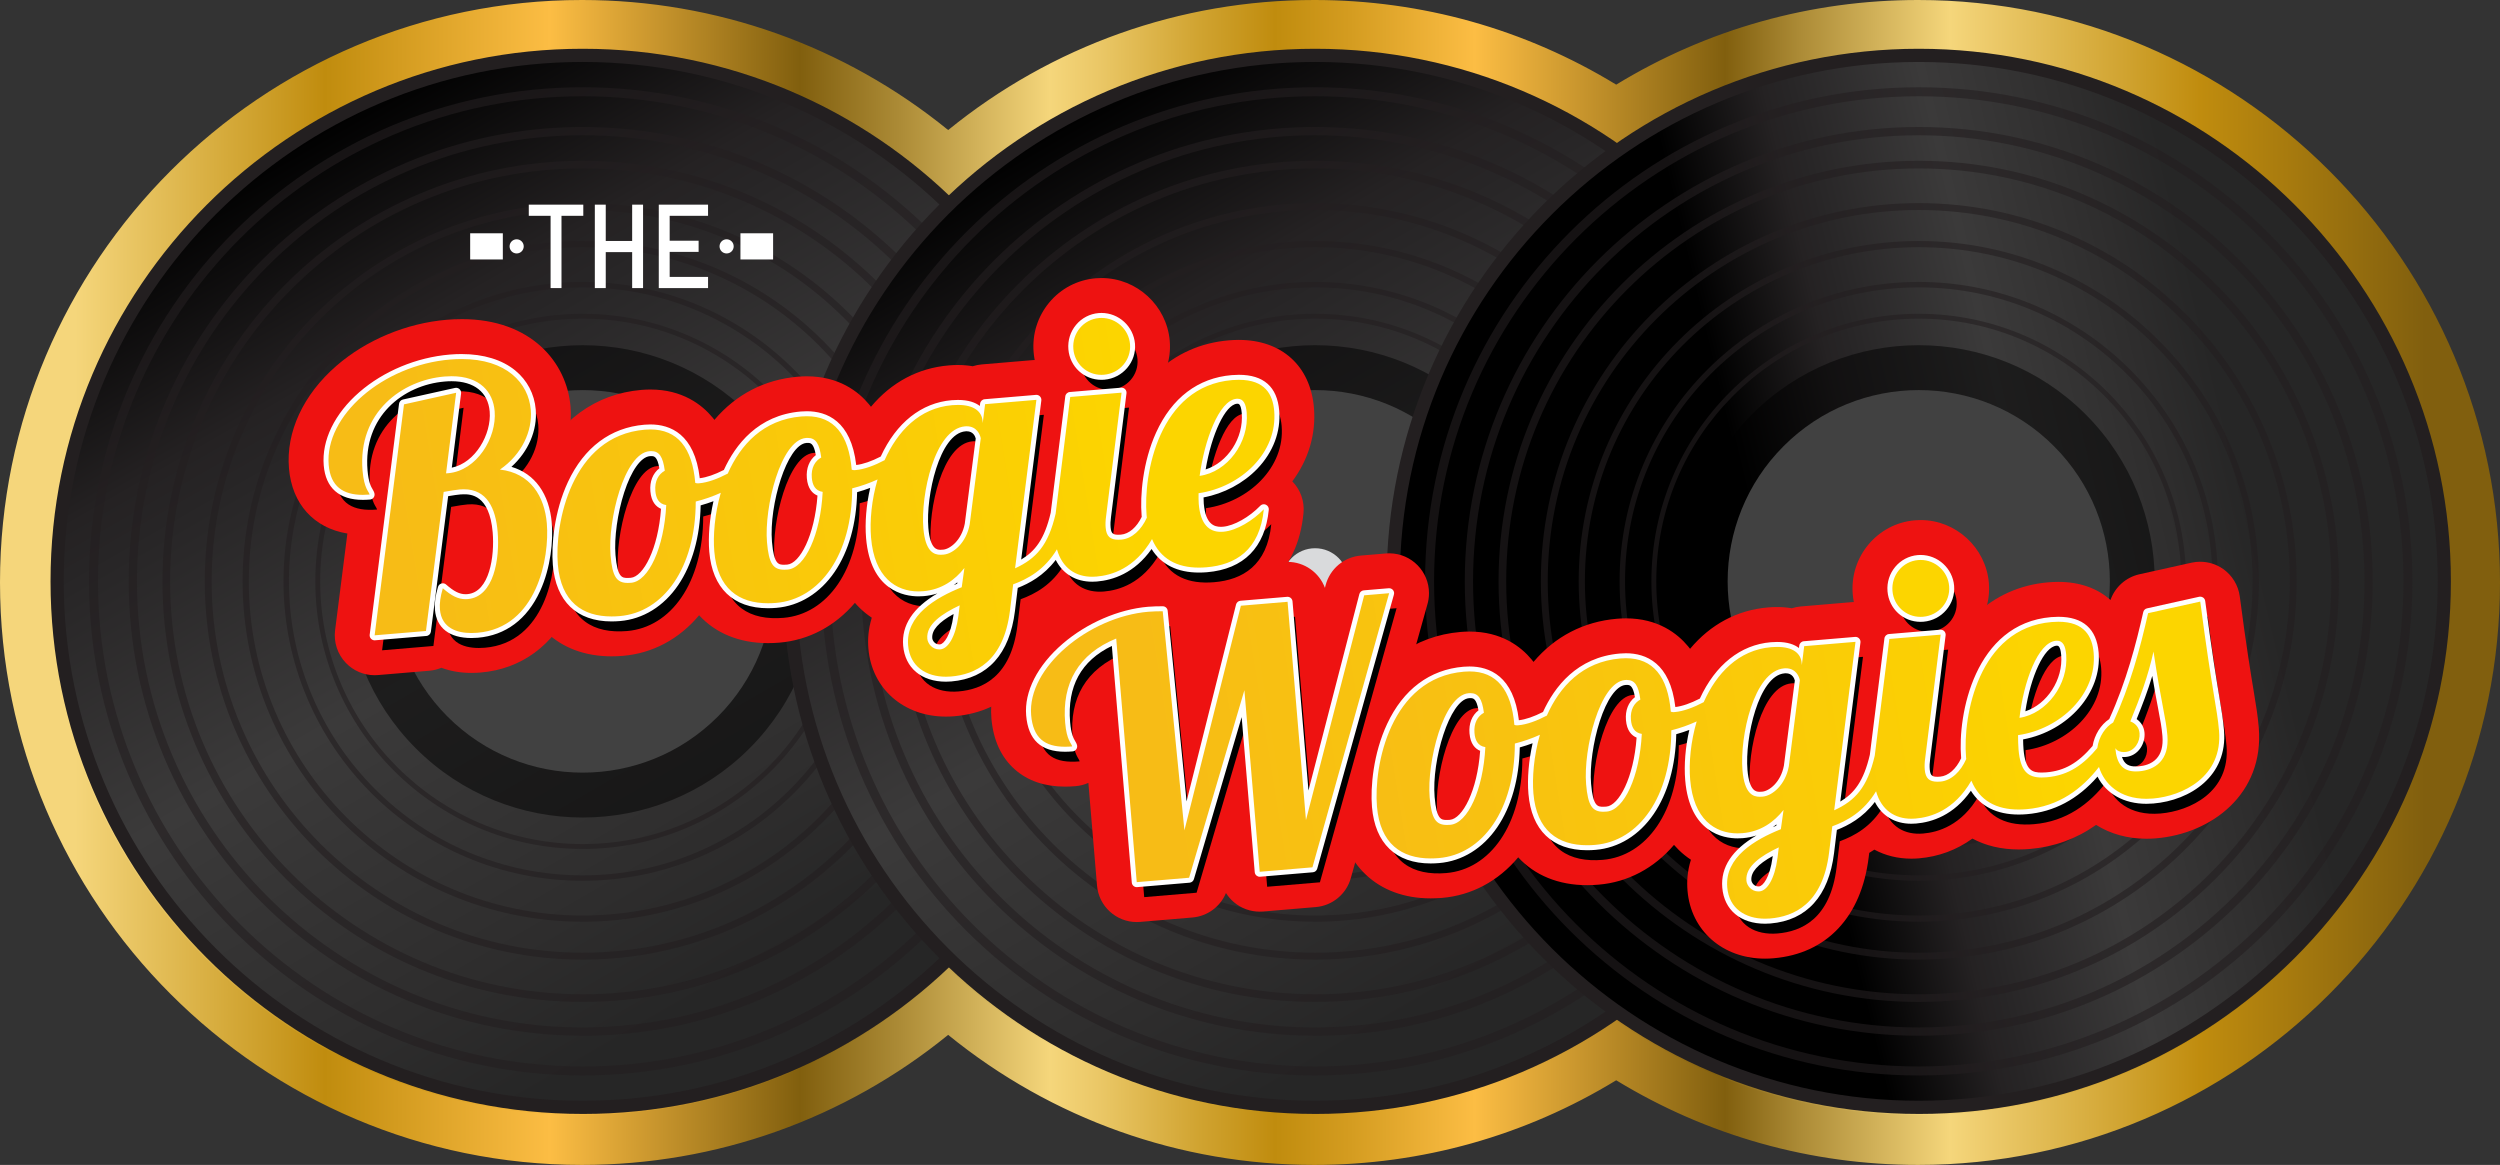 <svg width="191" height="89" viewBox="0 0 191 89" fill="none" xmlns="http://www.w3.org/2000/svg">
<rect x="0" y="0" width="191" height="89" fill="#333333" stroke="none"/>
<g clip-path="url(#clip0_6_2244)">
<path d="M146.538 87.094C138.306 87.094 130.361 84.744 123.479 80.283C116.596 84.743 108.651 87.094 100.419 87.094C90.072 87.094 80.205 83.371 72.441 76.572C64.676 83.371 54.809 87.094 44.462 87.094C20.995 87.094 1.903 67.986 1.903 44.5C1.903 21.014 20.995 1.905 44.462 1.905C54.809 1.905 64.676 5.629 72.441 12.428C80.205 5.629 90.072 1.905 100.419 1.905C108.651 1.905 116.596 4.257 123.479 8.717C130.361 4.256 138.306 1.905 146.538 1.905C170.005 1.905 189.097 21.014 189.097 44.5C189.097 67.986 170.005 87.094 146.538 87.094Z" fill="url(#paint0_linear_6_2244)"/>
<path d="M146.538 3.81C168.956 3.81 187.193 22.063 187.193 44.5C187.193 66.937 168.956 85.19 146.538 85.19C137.981 85.19 130.035 82.528 123.478 77.992C116.921 82.528 108.975 85.19 100.418 85.19C89.588 85.19 79.735 80.929 72.44 73.995C65.147 80.929 55.292 85.19 44.462 85.19C22.045 85.19 3.807 66.937 3.807 44.5C3.807 22.063 22.045 3.81 44.462 3.81C55.292 3.81 65.147 8.071 72.44 15.005C79.734 8.071 89.588 3.81 100.418 3.81C108.976 3.81 116.922 6.472 123.478 11.008C130.035 6.472 137.982 3.81 146.538 3.81ZM146.538 0C138.345 0 130.426 2.229 123.478 6.467C116.531 2.229 108.611 0 100.418 0C90.157 0 80.348 3.506 72.44 9.936C64.532 3.506 54.723 0 44.462 0C19.946 0 0 19.963 0 44.5C0 69.037 19.946 89 44.462 89C54.723 89 64.532 85.494 72.44 79.064C80.348 85.495 90.157 89 100.418 89C108.611 89 116.531 86.771 123.478 82.533C130.426 86.771 138.345 89 146.538 89C171.054 89 191 69.037 191 44.5C191 19.963 171.055 0 146.538 0Z" fill="url(#paint1_linear_6_2244)"/>
<path d="M72.908 72.833C88.589 57.139 88.589 31.694 72.908 16.001C57.228 0.307 31.805 0.307 16.125 16.001C0.445 31.695 0.445 57.139 16.125 72.833C31.805 88.526 57.228 88.526 72.908 72.833Z" fill="url(#paint2_linear_6_2244)"/>
<path d="M44.517 85.105C22.1 85.105 3.861 66.852 3.861 44.416C3.861 21.979 22.1 3.726 44.517 3.726C66.933 3.726 85.172 21.98 85.172 44.416C85.172 66.853 66.934 85.106 44.517 85.106V85.105ZM44.517 4.734C22.654 4.734 4.868 22.535 4.868 44.416C4.868 66.296 22.654 84.098 44.517 84.098C66.379 84.098 84.165 66.296 84.165 44.416C84.165 22.535 66.379 4.734 44.517 4.734Z" fill="#231F20"/>
<path opacity="0.5" d="M57.264 57.174C64.304 50.128 64.304 38.704 57.264 31.658C50.224 24.612 38.809 24.612 31.769 31.658C24.729 38.704 24.729 50.128 31.769 57.174C38.809 64.221 50.224 64.221 57.264 57.174Z" fill="black"/>
<path d="M54.84 54.749C60.542 49.042 60.542 39.79 54.84 34.083C49.139 28.377 39.894 28.377 34.192 34.083C28.49 39.79 28.49 49.042 34.192 54.749C39.894 60.456 49.139 60.456 54.84 54.749Z" fill="#414141"/>
<path opacity="0.6" d="M44.516 67.293C31.913 67.293 21.659 57.03 21.659 44.415C21.659 31.801 31.913 21.539 44.516 21.539C57.119 21.539 67.373 31.802 67.373 44.415C67.373 57.029 57.119 67.293 44.516 67.293ZM44.516 21.956C32.142 21.956 22.075 32.032 22.075 44.416C22.075 56.801 32.142 66.876 44.516 66.876C56.89 66.876 66.957 56.801 66.957 44.416C66.957 32.032 56.89 21.956 44.516 21.956Z" fill="#231F20"/>
<path opacity="0.6" d="M44.517 64.86C33.254 64.86 24.091 55.689 24.091 44.416C24.091 33.144 33.254 23.973 44.517 23.973C55.78 23.973 64.942 33.144 64.942 44.416C64.942 55.689 55.779 64.86 44.517 64.86ZM44.517 24.345C33.459 24.345 24.463 33.348 24.463 44.415C24.463 55.483 33.459 64.487 44.517 64.487C55.574 64.487 64.57 55.483 64.57 44.415C64.57 33.348 55.574 24.345 44.517 24.345Z" fill="#231F20"/>
<path d="M47.045 44.416C47.045 45.815 45.913 46.947 44.516 46.947C43.119 46.947 41.987 45.815 41.987 44.416C41.987 43.018 43.119 41.885 44.516 41.885C45.913 41.885 47.045 43.018 47.045 44.416Z" fill="#D9DADC"/>
<path opacity="0.6" d="M44.516 70.42C30.189 70.42 18.534 58.755 18.534 44.416C18.534 30.078 30.19 18.412 44.516 18.412C58.842 18.412 70.497 30.078 70.497 44.416C70.497 58.753 58.842 70.419 44.516 70.419V70.42ZM44.516 18.886C30.451 18.886 19.008 30.338 19.008 44.416C19.008 58.493 30.451 69.946 44.516 69.946C58.581 69.946 70.024 58.493 70.024 44.416C70.024 30.337 58.581 18.886 44.516 18.886Z" fill="#231F20"/>
<path opacity="0.6" d="M44.516 73.314C28.596 73.314 15.644 60.35 15.644 44.415C15.644 28.481 28.596 15.519 44.516 15.519C60.436 15.519 73.388 28.483 73.388 44.416C73.388 60.35 60.436 73.315 44.516 73.315V73.314ZM44.516 16.045C28.886 16.045 16.17 28.772 16.17 44.415C16.17 60.059 28.886 72.787 44.516 72.787C60.147 72.787 72.863 60.06 72.863 44.415C72.863 28.771 60.147 16.045 44.516 16.045Z" fill="#231F20"/>
<path opacity="0.6" d="M44.516 76.548C26.814 76.548 12.412 62.134 12.412 44.415C12.412 26.697 26.814 12.285 44.516 12.285C62.218 12.285 76.62 26.699 76.62 44.416C76.62 62.134 62.218 76.549 44.516 76.549V76.548ZM44.516 12.869C27.136 12.869 12.997 27.021 12.997 44.415C12.997 61.81 27.137 75.962 44.516 75.962C61.896 75.962 76.035 61.81 76.035 44.415C76.035 27.02 61.896 12.869 44.516 12.869Z" fill="#231F20"/>
<path opacity="0.6" d="M44.516 79.13C25.391 79.13 9.832 63.558 9.832 44.416C9.832 25.273 25.392 9.703 44.516 9.703C63.64 9.703 79.199 25.275 79.199 44.416C79.199 63.558 63.64 79.131 44.516 79.131V79.13ZM44.516 10.335C25.74 10.335 10.464 25.623 10.464 44.416C10.464 63.208 25.74 78.497 44.516 78.497C63.292 78.497 78.568 63.209 78.568 44.416C78.568 25.622 63.292 10.335 44.516 10.335Z" fill="#231F20"/>
<path opacity="0.6" d="M44.516 82.166C23.718 82.166 6.799 65.231 6.799 44.416C6.799 23.6 23.719 6.667 44.516 6.667C65.313 6.667 82.232 23.601 82.232 44.416C82.232 65.23 65.313 82.166 44.516 82.166ZM44.516 7.354C24.097 7.354 7.486 23.979 7.486 44.416C7.486 64.852 24.097 81.478 44.516 81.478C64.935 81.478 81.545 64.852 81.545 44.416C81.545 23.979 64.934 7.354 44.516 7.354Z" fill="#231F20"/>
<path d="M128.865 72.832C144.546 57.139 144.546 31.694 128.865 16C113.185 0.307 87.762 0.307 72.082 16C56.402 31.694 56.402 57.139 72.082 72.832C87.762 88.526 113.185 88.526 128.865 72.832Z" fill="url(#paint3_linear_6_2244)"/>
<path d="M100.474 85.105C78.057 85.105 59.818 66.852 59.818 44.416C59.818 21.979 78.057 3.726 100.474 3.726C122.89 3.726 141.129 21.98 141.129 44.416C141.129 66.853 122.891 85.106 100.474 85.106V85.105ZM100.474 4.734C78.612 4.734 60.825 22.535 60.825 44.416C60.825 66.296 78.611 84.098 100.474 84.098C122.336 84.098 140.122 66.296 140.122 44.416C140.122 22.535 122.336 4.734 100.474 4.734Z" fill="#231F20"/>
<path opacity="0.5" d="M113.221 57.174C120.261 50.128 120.261 38.704 113.221 31.657C106.181 24.611 94.766 24.611 87.726 31.657C80.686 38.704 80.686 50.128 87.726 57.174C94.766 64.22 106.181 64.22 113.221 57.174Z" fill="black"/>
<path d="M110.797 54.749C116.499 49.042 116.499 39.789 110.797 34.083C105.096 28.376 95.851 28.376 90.149 34.083C84.447 39.789 84.447 49.042 90.149 54.749C95.851 60.455 105.096 60.455 110.797 54.749Z" fill="#414141"/>
<path opacity="0.6" d="M100.473 67.293C87.87 67.293 77.616 57.03 77.616 44.415C77.616 31.801 87.87 21.539 100.473 21.539C113.076 21.539 123.33 31.802 123.33 44.415C123.33 57.029 113.076 67.293 100.473 67.293ZM100.473 21.956C88.1 21.956 78.032 32.032 78.032 44.416C78.032 56.801 88.1 66.876 100.473 66.876C112.847 66.876 122.914 56.801 122.914 44.416C122.914 32.032 112.847 21.956 100.473 21.956Z" fill="#231F20"/>
<path opacity="0.6" d="M100.473 64.86C89.21 64.86 80.047 55.689 80.047 44.416C80.047 33.144 89.21 23.973 100.473 23.973C111.736 23.973 120.898 33.144 120.898 44.416C120.898 55.689 111.735 64.86 100.473 64.86ZM100.473 24.345C89.415 24.345 80.419 33.348 80.419 44.415C80.419 55.483 89.415 64.487 100.473 64.487C111.53 64.487 120.526 55.483 120.526 44.415C120.526 33.348 111.53 24.345 100.473 24.345Z" fill="#231F20"/>
<path d="M103.002 44.416C103.002 45.815 101.87 46.947 100.473 46.947C99.076 46.947 97.944 45.815 97.944 44.416C97.944 43.018 99.076 41.885 100.473 41.885C101.87 41.885 103.002 43.018 103.002 44.416Z" fill="#D9DADC"/>
<path opacity="0.6" d="M100.473 70.42C86.147 70.42 74.491 58.755 74.491 44.416C74.491 30.078 86.147 18.413 100.473 18.413C114.8 18.413 126.454 30.078 126.454 44.416C126.454 58.754 114.799 70.42 100.473 70.42ZM100.473 18.886C86.408 18.886 74.965 30.338 74.965 44.415C74.965 58.493 86.408 69.946 100.473 69.946C114.538 69.946 125.981 58.493 125.981 44.415C125.981 30.337 114.538 18.886 100.473 18.886Z" fill="#231F20"/>
<path opacity="0.6" d="M100.473 73.314C84.553 73.314 71.601 60.35 71.601 44.415C71.601 28.481 84.553 15.518 100.473 15.518C116.393 15.518 129.345 28.482 129.345 44.415C129.345 60.349 116.393 73.314 100.473 73.314ZM100.473 16.045C84.843 16.045 72.127 28.772 72.127 44.415C72.127 60.059 84.843 72.787 100.473 72.787C116.104 72.787 128.82 60.06 128.82 44.415C128.82 28.771 116.104 16.045 100.473 16.045Z" fill="#231F20"/>
<path opacity="0.6" d="M100.473 76.548C82.771 76.548 68.369 62.134 68.369 44.415C68.369 26.697 82.771 12.284 100.473 12.284C118.176 12.284 132.577 26.698 132.577 44.415C132.577 62.133 118.176 76.548 100.473 76.548ZM100.473 12.869C83.093 12.869 68.954 27.021 68.954 44.415C68.954 61.81 83.094 75.962 100.473 75.962C117.853 75.962 131.993 61.81 131.993 44.415C131.993 27.02 117.853 12.869 100.473 12.869Z" fill="#231F20"/>
<path opacity="0.6" d="M100.473 79.13C81.348 79.13 65.789 63.558 65.789 44.415C65.789 25.273 81.348 9.702 100.473 9.702C119.598 9.702 135.156 25.274 135.156 44.415C135.156 63.557 119.597 79.13 100.473 79.13ZM100.473 10.335C81.697 10.335 66.421 25.623 66.421 44.415C66.421 63.208 81.697 78.497 100.473 78.497C119.249 78.497 134.525 63.209 134.525 44.415C134.525 25.622 119.249 10.335 100.473 10.335Z" fill="#231F20"/>
<path opacity="0.6" d="M100.473 82.166C79.675 82.166 62.756 65.231 62.756 44.416C62.756 23.6 79.675 6.667 100.473 6.667C121.271 6.667 138.189 23.601 138.189 44.416C138.189 65.23 121.27 82.166 100.473 82.166ZM100.473 7.354C80.054 7.354 63.443 23.979 63.443 44.416C63.443 64.852 80.054 81.478 100.473 81.478C120.892 81.478 137.502 64.852 137.502 44.416C137.502 23.979 120.891 7.354 100.473 7.354Z" fill="#231F20"/>
<path d="M174.985 72.832C190.665 57.139 190.665 31.694 174.985 16C159.304 0.307 133.882 0.307 118.201 16C102.521 31.694 102.521 57.139 118.201 72.832C133.882 88.526 159.304 88.526 174.985 72.832Z" fill="url(#paint4_linear_6_2244)"/>
<path d="M146.593 85.105C124.176 85.105 105.938 66.852 105.938 44.415C105.938 21.979 124.175 3.726 146.593 3.726C169.01 3.726 187.248 21.979 187.248 44.416C187.248 66.853 169.01 85.106 146.593 85.106V85.105ZM146.593 4.734C124.731 4.734 106.944 22.535 106.944 44.415C106.944 66.296 124.73 84.098 146.593 84.098C168.456 84.098 186.241 66.296 186.241 44.415C186.241 22.535 168.455 4.734 146.593 4.734Z" fill="#231F20"/>
<path opacity="0.5" d="M159.34 57.174C166.38 50.128 166.38 38.703 159.34 31.657C152.3 24.611 140.885 24.611 133.845 31.657C126.805 38.703 126.805 50.128 133.845 57.174C140.885 64.22 152.3 64.22 159.34 57.174Z" fill="black"/>
<path d="M156.917 54.748C162.618 49.042 162.618 39.789 156.917 34.083C151.215 28.376 141.97 28.376 136.268 34.083C130.567 39.789 130.567 49.042 136.268 54.748C141.97 60.455 151.215 60.455 156.917 54.748Z" fill="#414141"/>
<path opacity="0.6" d="M146.593 67.293C133.99 67.293 123.736 57.03 123.736 44.415C123.736 31.801 133.99 21.539 146.593 21.539C159.197 21.539 169.45 31.802 169.45 44.415C169.45 57.029 159.197 67.293 146.593 67.293ZM146.593 21.956C134.22 21.956 124.152 32.032 124.152 44.416C124.152 56.801 134.22 66.876 146.593 66.876C158.967 66.876 169.034 56.801 169.034 44.416C169.034 32.032 158.967 21.956 146.593 21.956Z" fill="#231F20"/>
<path opacity="0.6" d="M146.593 64.86C135.33 64.86 126.167 55.689 126.167 44.416C126.167 33.144 135.33 23.973 146.593 23.973C157.856 23.973 167.018 33.144 167.018 44.416C167.018 55.689 157.855 64.86 146.593 64.86ZM146.593 24.345C135.535 24.345 126.54 33.348 126.54 44.415C126.54 55.483 135.535 64.487 146.593 64.487C157.651 64.487 166.646 55.483 166.646 44.415C166.646 33.348 157.651 24.345 146.593 24.345Z" fill="#231F20"/>
<path d="M149.122 44.416C149.122 45.815 147.99 46.947 146.593 46.947C145.196 46.947 144.064 45.815 144.064 44.416C144.064 43.018 145.196 41.885 146.593 41.885C147.99 41.885 149.122 43.018 149.122 44.416Z" fill="#D9DADC"/>
<path opacity="0.6" d="M146.593 70.42C132.267 70.42 120.611 58.755 120.611 44.416C120.611 30.078 132.267 18.413 146.593 18.413C160.92 18.413 172.574 30.078 172.574 44.416C172.574 58.754 160.919 70.42 146.593 70.42ZM146.593 18.886C132.528 18.886 121.085 30.338 121.085 44.415C121.085 58.493 132.528 69.946 146.593 69.946C160.658 69.946 172.101 58.493 172.101 44.415C172.101 30.337 160.658 18.886 146.593 18.886Z" fill="#231F20"/>
<path opacity="0.6" d="M146.593 73.314C130.673 73.314 117.721 60.35 117.721 44.415C117.721 28.481 130.673 15.518 146.593 15.518C162.514 15.518 175.465 28.482 175.465 44.415C175.465 60.349 162.514 73.314 146.593 73.314ZM146.593 16.045C130.963 16.045 118.247 28.772 118.247 44.415C118.247 60.059 130.963 72.787 146.593 72.787C162.224 72.787 174.94 60.06 174.94 44.415C174.94 28.771 162.224 16.045 146.593 16.045Z" fill="#231F20"/>
<path opacity="0.6" d="M146.594 76.548C128.891 76.548 114.489 62.133 114.489 44.415C114.489 26.697 128.891 12.284 146.594 12.284C164.296 12.284 178.697 26.698 178.697 44.415C178.697 62.133 164.296 76.548 146.594 76.548ZM146.594 12.869C129.213 12.869 115.074 27.021 115.074 44.415C115.074 61.81 129.214 75.962 146.594 75.962C163.973 75.962 178.113 61.81 178.113 44.415C178.113 27.02 163.973 12.869 146.594 12.869Z" fill="#231F20"/>
<path opacity="0.6" d="M146.593 79.13C127.468 79.13 111.909 63.558 111.909 44.415C111.909 25.273 127.468 9.702 146.593 9.702C165.718 9.702 181.276 25.274 181.276 44.415C181.276 63.557 165.717 79.13 146.593 79.13ZM146.593 10.335C127.817 10.335 112.541 25.623 112.541 44.415C112.541 63.208 127.817 78.497 146.593 78.497C165.369 78.497 180.645 63.209 180.645 44.415C180.645 25.622 165.369 10.335 146.593 10.335Z" fill="#231F20"/>
<path opacity="0.6" d="M146.593 82.166C125.796 82.166 108.876 65.231 108.876 44.415C108.876 23.6 125.796 6.667 146.593 6.667C167.391 6.667 184.309 23.601 184.309 44.415C184.309 65.23 167.39 82.166 146.593 82.166ZM146.593 7.354C126.174 7.354 109.563 23.979 109.563 44.415C109.563 64.852 126.174 81.478 146.593 81.478C167.012 81.478 183.622 64.852 183.622 44.415C183.622 23.979 167.011 7.354 146.593 7.354Z" fill="#231F20"/>
<path d="M35.271 27.43C38.682 27.43 40.379 29.248 40.552 31.312C40.687 32.92 39.879 34.717 38.195 35.875C40.549 36.143 41.605 37.947 41.778 39.991C41.998 42.608 41.023 47.959 36.476 48.343C36.329 48.355 36.176 48.363 36.021 48.363C34.938 48.363 33.733 48.008 33.61 46.554C33.573 46.118 33.638 45.591 33.83 44.943C34.503 45.534 35.01 45.777 35.567 45.777C35.623 45.777 35.68 45.775 35.738 45.77C37.725 45.602 38.195 42.708 38.02 40.637C37.867 38.827 37.203 37.382 35.437 37.382C35.342 37.382 35.243 37.386 35.142 37.394C34.924 37.413 34.382 37.486 33.896 37.582L32.543 48.208L28.622 48.539L30.865 30.894L34.849 30.008L34.078 36.166L34.242 36.153C36.421 35.968 37.964 33.451 37.791 31.407C37.67 29.969 36.696 28.744 34.499 28.744C34.324 28.744 34.14 28.752 33.949 28.767C30.762 29.036 27.32 31.468 27.7 35.964C27.817 37.354 28.189 37.542 28.238 37.785C28.059 37.8 27.887 37.808 27.721 37.808C26.218 37.808 25.252 37.168 25.113 35.524C24.797 31.763 29.243 27.902 34.389 27.468C34.696 27.442 34.989 27.43 35.272 27.43M35.271 24.382C34.901 24.382 34.518 24.398 34.132 24.43C31.05 24.69 27.978 25.972 25.705 27.946C23.166 30.151 21.843 33.007 22.077 35.78C22.308 38.51 23.982 40.339 26.54 40.762L25.601 48.154C25.486 49.067 25.787 49.983 26.424 50.647C27.001 51.25 27.796 51.586 28.622 51.586C28.707 51.586 28.793 51.583 28.878 51.575L32.799 51.244C33.123 51.217 33.434 51.139 33.721 51.018C34.404 51.274 35.177 51.41 36.021 51.41C36.253 51.41 36.492 51.399 36.731 51.38C39.826 51.118 42.294 49.305 43.682 46.274C44.999 43.399 44.879 40.541 44.812 39.734C44.648 37.796 43.956 36.163 42.856 34.969C43.437 33.743 43.7 32.399 43.587 31.055C43.307 27.733 40.627 24.381 35.271 24.381V24.382Z" fill="#EE1211"/>
<path d="M94.65 29.017C96.655 29.017 97.243 30.142 97.349 31.403C97.616 34.564 94.823 37.215 91.571 37.682C91.566 37.957 91.564 38.258 91.585 38.504C91.719 40.103 92.406 40.632 93.27 40.632C93.334 40.632 93.398 40.629 93.464 40.624C94.499 40.537 95.748 39.745 96.556 38.909C96.245 42.064 94.363 43.156 92.185 43.34C91.985 43.357 91.789 43.366 91.599 43.366C89.934 43.366 88.653 42.709 88.015 41.186C86.698 43.45 84.893 43.956 83.772 44.051C83.663 44.059 83.554 44.065 83.447 44.065C82.203 44.065 81.161 43.428 80.75 41.966C79.809 43.535 78.531 44.23 77.406 44.643L77.163 46.64C76.675 50.605 74.449 51.535 72.652 51.686C72.523 51.697 72.395 51.702 72.268 51.702C70.771 51.702 69.517 50.933 69.38 49.3C69.187 47.011 71.486 45.664 73.475 44.865L73.681 43.393C72.962 44.304 71.956 45.048 70.54 45.167C70.418 45.178 70.296 45.184 70.175 45.184C68.45 45.184 66.803 44.115 66.548 41.086C66.438 39.779 66.592 38.175 67.045 36.63C66.442 36.907 65.79 37.138 65.107 37.31C65.096 42.388 62.639 45.779 59.29 46.062C59.08 46.08 58.876 46.089 58.675 46.089C56.451 46.089 54.811 44.974 54.571 42.124C54.473 40.958 54.592 39.298 55.068 37.649C54.472 37.921 53.828 38.148 53.154 38.318C53.143 43.396 50.686 46.787 47.337 47.07C47.127 47.088 46.923 47.097 46.722 47.097C44.498 47.097 42.858 45.982 42.618 43.132C42.354 39.998 43.654 33.301 49.263 32.828C49.408 32.815 49.55 32.809 49.687 32.809C51.758 32.809 52.89 34.209 53.116 36.893C53.186 36.921 53.253 36.928 53.314 36.928C53.353 36.928 53.388 36.925 53.42 36.923C54.074 36.867 54.849 36.576 55.599 36.182C56.575 33.967 58.321 32.063 61.216 31.818C61.361 31.806 61.503 31.8 61.64 31.8C63.712 31.8 64.844 33.2 65.07 35.884C65.139 35.911 65.206 35.919 65.267 35.919C65.306 35.919 65.342 35.916 65.374 35.913C66.036 35.857 66.823 35.56 67.582 35.157C68.556 32.966 70.232 31.167 72.743 30.955C72.898 30.942 73.045 30.936 73.184 30.936C74.429 30.936 75.005 31.447 75.065 32.158L75.079 32.322L75.259 30.88L79.18 30.548L77.55 43.42C79.159 42.682 80.088 41.671 80.651 39.24C80.651 39.238 80.651 39.236 80.651 39.234L81.765 30.329L85.686 29.998L84.506 39.43C84.454 39.791 84.45 40.066 84.47 40.311C84.527 40.991 84.831 41.236 85.435 41.236C85.509 41.236 85.588 41.232 85.671 41.225C86.483 41.156 87.196 40.485 87.617 39.55C87.61 39.487 87.604 39.425 87.597 39.361C87.333 36.227 88.55 29.51 94.132 29.039C94.314 29.024 94.486 29.016 94.648 29.016M91.651 36.357C93.765 36.069 95.44 33.815 95.248 31.526C95.192 30.877 95.008 30.463 94.544 30.463C94.521 30.463 94.497 30.464 94.473 30.466C93.112 30.58 92.005 33.72 91.652 36.357M71.859 42.385C71.94 42.385 72.017 42.378 72.086 42.373C72.821 42.311 73.82 41.486 74.085 40.063L74.928 33.487C74.879 33.205 74.626 32.568 73.853 32.568C73.812 32.568 73.771 32.57 73.727 32.573C71.412 32.768 70.329 37.8 70.544 40.361C70.697 42.165 71.363 42.385 71.858 42.385M59.919 43.527C59.999 43.527 60.083 43.523 60.172 43.516C61.505 43.403 62.688 40.833 62.853 37.58C62.269 37.492 62.066 37.043 62.021 36.498C61.957 35.735 62.269 35.215 62.742 34.955C62.6 33.886 62.319 33.456 61.701 33.456C61.66 33.456 61.617 33.458 61.574 33.461C59.641 33.624 58.373 38.754 58.598 41.425C58.736 43.069 59.072 43.527 59.919 43.527ZM47.966 44.536C48.046 44.536 48.129 44.531 48.219 44.524C49.553 44.412 50.736 41.842 50.9 38.589C50.317 38.501 50.114 38.051 50.069 37.506C50.005 36.744 50.317 36.223 50.789 35.963C50.648 34.894 50.367 34.464 49.749 34.464C49.708 34.464 49.665 34.466 49.622 34.47C47.688 34.633 46.42 39.763 46.645 42.433C46.784 44.077 47.12 44.536 47.967 44.536M71.761 49.615C71.789 49.615 71.817 49.614 71.846 49.611C72.418 49.563 73.002 48.69 73.221 47.053L73.318 46.249C71.974 46.883 70.753 47.7 70.845 48.791C70.875 49.154 71.213 49.616 71.762 49.616M94.65 25.968C94.401 25.968 94.141 25.98 93.877 26.002C91.725 26.184 89.834 27.036 88.32 28.47C88.2 28.261 88.053 28.066 87.883 27.888C87.307 27.287 86.512 26.951 85.686 26.951C85.601 26.951 85.516 26.955 85.43 26.962L81.51 27.293C81.05 27.332 80.62 27.472 80.241 27.692C79.904 27.566 79.544 27.5 79.18 27.5C79.095 27.5 79.009 27.504 78.924 27.511L75.003 27.842C74.765 27.862 74.535 27.91 74.316 27.981C73.964 27.919 73.587 27.887 73.185 27.886C72.96 27.886 72.725 27.896 72.487 27.917C70.141 28.115 68.102 29.212 66.542 31.077C66.492 31.012 66.441 30.948 66.388 30.885C65.579 29.911 64.097 28.752 61.641 28.751C61.419 28.751 61.191 28.76 60.961 28.78C58.407 28.995 56.219 30.142 54.582 32.077C54.534 32.015 54.485 31.954 54.435 31.893C53.626 30.919 52.144 29.76 49.687 29.759C49.466 29.759 49.237 29.769 49.008 29.788C45.47 30.087 42.619 32.182 40.981 35.689C39.704 38.422 39.422 41.457 39.585 43.387C39.936 47.554 42.671 50.144 46.724 50.144C47.006 50.144 47.3 50.131 47.595 50.106C49.856 49.916 51.891 48.825 53.412 47.007C54.665 48.371 56.477 49.135 58.677 49.135C58.959 49.135 59.253 49.123 59.548 49.098C61.785 48.909 63.8 47.839 65.316 46.057C65.432 46.193 65.554 46.322 65.681 46.447C65.967 46.727 66.277 46.976 66.608 47.192C66.328 48.068 66.29 48.887 66.346 49.554C66.604 52.612 69.04 54.748 72.27 54.748C72.48 54.748 72.696 54.739 72.909 54.722C76.973 54.378 79.626 51.568 80.187 47.011L80.228 46.668C80.363 46.589 80.493 46.506 80.621 46.422C81.45 46.869 82.408 47.111 83.448 47.111C83.639 47.111 83.834 47.103 84.028 47.086C85.528 46.96 86.907 46.446 88.093 45.589C89.101 46.127 90.287 46.413 91.599 46.413C91.873 46.413 92.156 46.4 92.441 46.376C94.31 46.219 95.873 45.595 97.087 44.523C98.524 43.254 99.365 41.465 99.587 39.206C99.677 38.291 99.35 37.406 98.732 36.775C99.971 35.114 100.554 33.153 100.385 31.147C100.115 27.954 97.918 25.969 94.651 25.969L94.65 25.968Z" fill="#EE1211"/>
<path d="M84.155 24.29C85.277 24.29 86.238 25.157 86.334 26.294C86.435 27.493 85.535 28.53 84.337 28.631C84.273 28.637 84.21 28.639 84.148 28.639C83.032 28.639 82.099 27.796 82.004 26.66C81.903 25.461 82.773 24.399 83.971 24.298C84.032 24.293 84.094 24.29 84.155 24.29ZM84.155 21.242C84.009 21.242 83.861 21.248 83.715 21.26C82.316 21.379 81.053 22.039 80.156 23.12C79.274 24.185 78.853 25.532 78.969 26.915C79.198 29.635 81.424 31.687 84.148 31.687C84.296 31.687 84.445 31.68 84.592 31.668C87.466 31.425 89.609 28.9 89.368 26.038C89.141 23.348 86.851 21.242 84.155 21.242Z" fill="#EE1211"/>
<path d="M106.131 45.322H106.131H106.131ZM106.131 45.322L100.271 66.264L96.241 66.604L95.072 52.733L90.85 67.059L86.847 67.397L85.279 48.784C82.389 49.961 81.125 52.208 81.378 55.206C81.495 56.596 81.867 56.784 81.916 57.027C81.725 57.043 81.544 57.051 81.37 57.051C79.825 57.051 78.928 56.392 78.779 54.629C78.474 51.004 83.193 47.12 87.739 46.737C88.121 46.705 88.476 46.702 88.833 46.699L90.491 63.438L94.803 46.277L98.37 45.977L99.776 62.654L104.225 45.482L106.131 45.321M106.131 42.274C106.107 42.274 106.083 42.274 106.058 42.274C105.985 42.276 105.912 42.28 105.839 42.288L103.968 42.445C102.679 42.554 101.6 43.465 101.275 44.717L101.225 44.914C100.79 43.741 99.66 42.928 98.373 42.928C98.287 42.928 98.2 42.932 98.113 42.939L94.546 43.24C93.25 43.349 92.166 44.27 91.848 45.533L91.764 45.871C91.401 44.577 90.215 43.65 88.833 43.65C88.825 43.65 88.817 43.65 88.809 43.65H88.796C88.412 43.654 87.975 43.656 87.483 43.698C84.655 43.937 81.728 45.197 79.453 47.156C76.87 49.38 75.517 52.197 75.744 54.885C75.885 56.548 76.488 57.861 77.536 58.786C78.522 59.657 79.812 60.098 81.37 60.098C81.625 60.098 81.895 60.087 82.171 60.063C82.513 60.035 82.845 59.949 83.152 59.812L83.812 67.653C83.947 69.243 85.278 70.444 86.844 70.444C86.929 70.444 87.016 70.441 87.103 70.434L91.106 70.096C92.249 69.999 93.231 69.27 93.663 68.226C93.829 68.489 94.035 68.728 94.276 68.931C94.827 69.398 95.525 69.65 96.24 69.65C96.326 69.65 96.411 69.647 96.496 69.64L100.527 69.3C101.794 69.193 102.861 68.309 103.203 67.085L109.038 46.227C109.127 45.941 109.175 45.636 109.175 45.322C109.175 43.658 107.844 42.305 106.189 42.274C106.17 42.274 106.15 42.274 106.13 42.274H106.131Z" fill="#EE1211"/>
<path d="M146.736 42.78C147.857 42.78 148.819 43.647 148.915 44.784C149.016 45.983 148.116 47.02 146.918 47.121C146.854 47.126 146.791 47.129 146.729 47.129C145.613 47.129 144.68 46.285 144.585 45.15C144.484 43.951 145.354 42.889 146.552 42.788C146.613 42.782 146.675 42.78 146.736 42.78ZM146.736 39.732C146.59 39.732 146.442 39.739 146.296 39.751C143.436 39.992 141.307 42.529 141.55 45.406C141.779 48.126 144.005 50.177 146.729 50.177C146.877 50.177 147.026 50.171 147.174 50.159C150.048 49.916 152.19 47.391 151.949 44.529C151.722 41.839 149.432 39.732 146.736 39.732Z" fill="#EE1211"/>
<path d="M168.099 45.964C169.021 52.995 169.382 54.035 169.534 55.833C169.833 59.376 166.718 60.819 164.486 61.008C164.315 61.022 164.148 61.029 163.987 61.029C161.935 61.029 160.761 59.887 160.362 58.597C159.065 60.27 157.299 61.614 154.821 61.823C154.617 61.84 154.417 61.849 154.224 61.849C152.537 61.849 151.247 61.185 150.612 59.644C149.295 61.932 147.48 62.442 146.353 62.538C146.243 62.547 146.135 62.552 146.028 62.552C144.783 62.552 143.743 61.915 143.331 60.453C142.39 62.022 141.112 62.717 139.987 63.13L139.744 65.127C139.256 69.093 137.03 70.022 135.234 70.173C135.104 70.184 134.976 70.189 134.85 70.189C133.353 70.189 132.099 69.42 131.961 67.787C131.768 65.498 134.068 64.15 136.057 63.351L136.263 61.879C135.544 62.79 134.538 63.534 133.121 63.654C132.999 63.664 132.877 63.67 132.755 63.67C131.03 63.67 129.384 62.602 129.129 59.572C129.019 58.266 129.173 56.661 129.626 55.116C129.023 55.394 128.371 55.624 127.688 55.797C127.677 60.875 125.22 64.266 121.871 64.549C121.661 64.567 121.457 64.576 121.256 64.576C119.032 64.576 117.392 63.461 117.152 60.611C117.054 59.445 117.172 57.785 117.649 56.137C117.053 56.409 116.409 56.636 115.735 56.806C115.725 61.884 113.268 65.275 109.919 65.558C109.709 65.576 109.505 65.585 109.304 65.585C107.08 65.585 105.44 64.47 105.2 61.62C104.936 58.486 106.236 51.789 111.845 51.316C111.99 51.303 112.13 51.297 112.267 51.297C114.339 51.297 115.471 52.697 115.697 55.381C115.767 55.409 115.833 55.416 115.894 55.416C115.933 55.416 115.969 55.413 116.001 55.41C116.655 55.355 117.43 55.064 118.18 54.67C119.156 52.455 120.902 50.551 123.797 50.306C123.942 50.294 124.084 50.288 124.221 50.288C126.292 50.288 127.424 51.688 127.65 54.372C127.72 54.4 127.787 54.407 127.848 54.407C127.887 54.407 127.922 54.404 127.954 54.401C128.617 54.345 129.404 54.047 130.162 53.645C131.137 51.454 132.813 49.655 135.324 49.443C135.479 49.43 135.626 49.423 135.765 49.423C137.011 49.423 137.587 49.935 137.646 50.646L137.66 50.81L137.84 49.367L141.761 49.036L140.131 61.908C141.739 61.169 142.669 60.159 143.232 57.728C143.232 57.726 143.232 57.724 143.232 57.722L144.346 48.817L148.267 48.486L147.086 57.918C147.035 58.279 147.03 58.554 147.051 58.799C147.108 59.479 147.411 59.723 148.016 59.723C148.09 59.723 148.169 59.72 148.252 59.713C149.079 59.643 149.801 58.948 150.22 57.986C150.216 57.94 150.21 57.894 150.206 57.846C149.942 54.713 151.158 47.995 156.74 47.524C156.922 47.509 157.094 47.501 157.257 47.501C159.262 47.501 159.85 48.627 159.956 49.887C160.221 53.021 157.43 55.7 154.178 56.166C154.183 56.55 154.188 56.934 154.216 57.261C154.356 58.925 154.927 59.402 155.989 59.402C156.109 59.402 156.236 59.396 156.369 59.384C158.102 59.238 159.221 58.36 160.234 57.152C160.359 56.236 160.878 55.531 161.446 55.196C162.743 52.369 163.496 49.589 164.115 46.847L168.099 45.961M154.287 54.843C156.372 54.529 158.046 52.275 157.856 50.013C157.801 49.364 157.617 48.95 157.153 48.95C157.13 48.95 157.106 48.951 157.082 48.953C155.693 49.07 154.604 52.099 154.288 54.843M162.264 57.458C162.018 57.458 161.749 57.386 161.611 57.16C161.712 58.347 162.162 58.938 163.18 58.938C163.261 58.938 163.345 58.935 163.433 58.927C164.631 58.825 165.75 58.1 165.589 56.193C165.47 54.776 165.153 53.952 164.527 49.778C164.132 51.595 163.507 53.294 162.756 55.114C163.123 55.248 163.424 55.552 163.463 56.015C163.518 56.669 163.085 57.392 162.377 57.451C162.341 57.454 162.303 57.456 162.265 57.456M134.44 60.874C134.521 60.874 134.598 60.868 134.667 60.863C135.403 60.8 136.402 59.975 136.666 58.553L137.51 51.977C137.46 51.695 137.208 51.057 136.435 51.057C136.394 51.057 136.352 51.059 136.309 51.063C133.994 51.259 132.91 56.29 133.126 58.852C133.278 60.654 133.944 60.874 134.44 60.874ZM122.5 62.017C122.58 62.017 122.664 62.013 122.753 62.005C124.088 61.893 125.27 59.323 125.434 56.07C124.851 55.982 124.648 55.532 124.603 54.988C124.539 54.225 124.851 53.704 125.323 53.445C125.182 52.377 124.901 51.947 124.283 51.947C124.242 51.947 124.199 51.948 124.156 51.952C122.222 52.115 120.954 57.245 121.179 59.916C121.318 61.559 121.654 62.018 122.501 62.018M110.547 63.026C110.627 63.026 110.711 63.022 110.8 63.015C112.134 62.903 113.317 60.332 113.481 57.079C112.898 56.991 112.695 56.542 112.65 55.997C112.586 55.234 112.898 54.714 113.37 54.454C113.229 53.385 112.948 52.955 112.33 52.955C112.289 52.955 112.246 52.957 112.202 52.96C110.269 53.124 109.001 58.253 109.226 60.924C109.365 62.568 109.701 63.026 110.548 63.026M134.342 68.105C134.369 68.105 134.398 68.104 134.427 68.101C134.999 68.053 135.583 67.18 135.802 65.542L135.899 64.739C134.554 65.374 133.333 66.19 133.426 67.28C133.456 67.644 133.793 68.106 134.343 68.106M168.099 42.916C167.879 42.916 167.658 42.94 167.439 42.988L163.456 43.873C162.42 44.104 161.587 44.853 161.241 45.84C160.251 44.95 158.888 44.456 157.258 44.456C157.009 44.456 156.749 44.468 156.485 44.49C154.324 44.673 152.425 45.531 150.91 46.976C150.788 46.761 150.638 46.56 150.464 46.379C149.888 45.778 149.093 45.442 148.267 45.442C148.182 45.442 148.097 45.445 148.011 45.452L144.091 45.783C143.631 45.822 143.201 45.962 142.822 46.182C142.485 46.057 142.126 45.991 141.761 45.991C141.675 45.991 141.59 45.994 141.505 46.001L137.584 46.333C137.346 46.353 137.115 46.4 136.896 46.471C136.544 46.41 136.167 46.378 135.765 46.378C135.54 46.378 135.305 46.388 135.068 46.408C132.72 46.607 130.681 47.704 129.121 49.569C129.071 49.504 129.02 49.439 128.967 49.376C128.158 48.403 126.677 47.243 124.22 47.242C123.998 47.242 123.77 47.252 123.54 47.272C120.986 47.487 118.798 48.633 117.161 50.569C117.113 50.507 117.064 50.445 117.014 50.385C116.205 49.411 114.723 48.251 112.266 48.251C112.045 48.251 111.817 48.261 111.588 48.281C108.05 48.58 105.199 50.675 103.56 54.181C102.283 56.915 102.001 59.95 102.164 61.879C102.515 66.047 105.25 68.636 109.303 68.636C109.585 68.636 109.879 68.624 110.174 68.599C112.436 68.408 114.47 67.317 115.991 65.5C117.244 66.864 119.055 67.627 121.255 67.627C121.538 67.627 121.831 67.614 122.126 67.589C124.364 67.401 126.379 66.331 127.894 64.549C128.011 64.684 128.132 64.813 128.26 64.939C128.546 65.218 128.856 65.468 129.187 65.684C128.907 66.559 128.869 67.378 128.926 68.046C129.183 71.104 131.619 73.24 134.849 73.24C135.06 73.24 135.275 73.231 135.489 73.212C139.553 72.87 142.205 70.059 142.767 65.501L142.808 65.159C142.943 65.079 143.073 64.997 143.201 64.912C144.03 65.36 144.988 65.602 146.028 65.602C146.219 65.602 146.414 65.594 146.609 65.577C148.117 65.45 149.5 64.932 150.691 64.067C151.704 64.611 152.899 64.899 154.223 64.899C154.5 64.899 154.787 64.886 155.076 64.862C156.94 64.705 158.634 64.088 160.141 63.022C161.24 63.715 162.559 64.079 163.987 64.079C164.235 64.079 164.488 64.068 164.741 64.047C168.956 63.691 172.998 60.669 172.569 55.58C172.492 54.673 172.372 53.949 172.191 52.854C171.968 51.511 171.631 49.481 171.119 45.571C171.008 44.722 170.546 43.961 169.847 43.47C169.33 43.108 168.719 42.919 168.099 42.919V42.916Z" fill="#EE1211"/>
<path d="M38.765 37.018C40.45 35.86 41.259 34.063 41.123 32.455C40.934 30.22 38.96 28.273 34.958 28.612C29.812 29.046 25.365 32.907 25.682 36.668C25.836 38.494 27.01 39.081 28.807 38.929C28.759 38.687 28.386 38.499 28.269 37.109C27.89 32.612 31.332 30.181 34.518 29.912C37.105 29.694 38.23 30.999 38.361 32.552C38.533 34.596 36.99 37.114 34.812 37.297L34.648 37.311L35.418 31.153L31.434 32.038L29.192 49.683L33.112 49.352L34.466 38.727C34.951 38.63 35.494 38.557 35.712 38.539C37.699 38.371 38.429 39.874 38.59 41.781C38.764 43.852 38.296 46.746 36.307 46.914C35.681 46.966 35.141 46.737 34.4 46.087C34.208 46.734 34.142 47.262 34.179 47.698C34.319 49.36 35.874 49.586 37.045 49.487C41.592 49.103 42.567 43.751 42.346 41.135C42.174 39.091 41.117 37.287 38.764 37.019L38.765 37.018Z" fill="black"/>
<path d="M81.32 43.106C81.766 44.693 82.955 45.308 84.341 45.192C85.463 45.097 87.268 44.591 88.584 42.327C89.295 44.025 90.806 44.646 92.755 44.481C94.933 44.297 96.815 43.205 97.125 40.05C96.319 40.887 95.068 41.678 94.033 41.765C93.08 41.846 92.299 41.363 92.154 39.646C92.134 39.4 92.136 39.099 92.14 38.824C95.392 38.357 98.185 35.706 97.918 32.545C97.804 31.182 97.126 29.977 94.703 30.182C89.121 30.652 87.905 37.37 88.169 40.504C88.174 40.568 88.181 40.63 88.188 40.693C87.767 41.629 87.055 42.299 86.243 42.368C85.481 42.432 85.105 42.216 85.041 41.454C85.021 41.208 85.025 40.934 85.077 40.572L86.257 31.141L82.336 31.472L81.222 40.377C81.222 40.377 81.222 40.381 81.222 40.383C80.659 42.813 79.73 43.824 78.121 44.563L79.751 31.691L75.831 32.022L75.65 33.465L75.637 33.301C75.57 32.511 74.866 31.966 73.314 32.098C70.804 32.31 69.127 34.108 68.153 36.3C67.394 36.702 66.607 37 65.945 37.056C65.863 37.063 65.755 37.072 65.641 37.027C65.4 34.165 64.13 32.763 61.788 32.96C58.892 33.205 57.147 35.109 56.17 37.324C55.422 37.719 54.645 38.009 53.992 38.064C53.91 38.072 53.801 38.081 53.688 38.035C53.447 35.174 52.177 33.771 49.834 33.969C44.225 34.442 42.925 41.139 43.189 44.273C43.452 47.38 45.377 48.425 47.908 48.211C51.257 47.928 53.714 44.537 53.725 39.459C54.398 39.289 55.043 39.062 55.639 38.79C55.163 40.438 55.044 42.098 55.142 43.265C55.405 46.372 57.33 47.417 59.862 47.203C63.21 46.92 65.667 43.529 65.678 38.451C66.36 38.278 67.014 38.047 67.617 37.771C67.163 39.316 67.01 40.92 67.12 42.227C67.392 45.47 69.259 46.465 71.11 46.309C72.526 46.189 73.534 45.445 74.251 44.534L74.046 46.006C72.057 46.805 69.757 48.152 69.95 50.441C70.099 52.212 71.561 52.967 73.222 52.827C75.02 52.675 77.244 51.746 77.734 47.781L77.976 45.784C79.101 45.371 80.38 44.676 81.321 43.107L81.32 43.106ZM95.043 31.608C95.561 31.565 95.761 31.987 95.818 32.668C96.011 34.957 94.337 37.212 92.221 37.5C92.575 34.863 93.681 31.723 95.043 31.608H95.043ZM48.79 45.668C47.755 45.755 47.367 45.376 47.215 43.577C46.99 40.906 48.258 35.777 50.191 35.613C50.899 35.554 51.208 35.967 51.359 37.107C50.886 37.367 50.574 37.886 50.638 38.65C50.685 39.195 50.886 39.645 51.47 39.732C51.305 42.985 50.123 45.555 48.789 45.668H48.79ZM60.743 44.658C59.708 44.746 59.32 44.367 59.168 42.568C58.943 39.897 60.211 34.768 62.144 34.604C62.852 34.544 63.161 34.957 63.312 36.097C62.84 36.357 62.528 36.877 62.592 37.641C62.638 38.185 62.84 38.636 63.423 38.723C63.258 41.976 62.077 44.545 60.742 44.658H60.743ZM73.791 48.195C73.573 49.833 72.989 50.706 72.417 50.754C71.817 50.805 71.448 50.314 71.415 49.933C71.323 48.842 72.543 48.026 73.888 47.391L73.791 48.194L73.791 48.195ZM74.656 41.206C74.392 42.628 73.392 43.453 72.657 43.516C72.167 43.557 71.293 43.604 71.116 41.505C70.9 38.944 71.985 33.912 74.298 33.717C75.17 33.643 75.447 34.334 75.5 34.631L74.656 41.207V41.206Z" fill="black"/>
<path d="M84.907 29.774C86.105 29.673 87.005 28.637 86.904 27.437C86.803 26.238 85.74 25.339 84.542 25.441C83.345 25.542 82.474 26.603 82.575 27.803C82.677 29.002 83.71 29.875 84.908 29.774H84.907Z" fill="black"/>
<path d="M104.795 46.625L100.346 63.798L98.94 47.12L95.373 47.421L91.06 64.582L89.403 47.843C89.046 47.846 88.691 47.848 88.309 47.88C83.761 48.264 79.043 52.148 79.349 55.773C79.514 57.735 80.606 58.329 82.485 58.17C82.437 57.927 82.065 57.739 81.947 56.349C81.695 53.352 82.959 51.105 85.849 49.927L87.417 68.541L91.42 68.203L95.642 53.876L96.811 67.748L100.841 67.408L106.7 46.466L104.795 46.627V46.625Z" fill="black"/>
<path d="M147.489 48.264C148.687 48.162 149.587 47.126 149.486 45.927C149.385 44.728 148.322 43.829 147.124 43.93C145.927 44.032 145.056 45.093 145.157 46.292C145.259 47.491 146.292 48.365 147.49 48.264H147.489Z" fill="black"/>
<path d="M170.105 56.976C169.953 55.177 169.592 54.138 168.67 47.107L164.686 47.992C164.067 50.734 163.314 53.515 162.017 56.342C161.448 56.677 160.93 57.382 160.805 58.298C159.792 59.505 158.672 60.384 156.94 60.53C155.633 60.64 154.943 60.259 154.787 58.406C154.76 58.08 154.754 57.695 154.75 57.312C158.001 56.845 160.792 54.167 160.528 51.033C160.413 49.67 159.736 48.465 157.313 48.67C151.731 49.141 150.514 55.858 150.778 58.992C150.783 59.039 150.788 59.085 150.793 59.132C150.374 60.095 149.651 60.789 148.825 60.858C148.063 60.922 147.687 60.707 147.623 59.944C147.603 59.699 147.607 59.424 147.659 59.063L148.839 49.632L144.918 49.963L143.804 58.867C143.804 58.867 143.804 58.872 143.804 58.873C143.241 61.304 142.312 62.314 140.703 63.054L142.333 50.182L138.413 50.513L138.232 51.956L138.219 51.792C138.152 51.002 137.448 50.458 135.896 50.589C133.386 50.8 131.71 52.599 130.735 54.79C129.976 55.193 129.189 55.491 128.527 55.547C128.445 55.554 128.337 55.563 128.223 55.517C127.982 52.656 126.712 51.253 124.37 51.451C121.474 51.696 119.729 53.599 118.752 55.815C118.004 56.21 117.228 56.5 116.574 56.555C116.492 56.562 116.384 56.571 116.27 56.526C116.029 53.664 114.759 52.262 112.417 52.459C106.808 52.933 105.508 59.629 105.772 62.764C106.035 65.871 107.96 66.916 110.491 66.702C113.84 66.419 116.297 63.028 116.308 57.95C116.981 57.78 117.626 57.553 118.222 57.28C117.745 58.929 117.626 60.589 117.724 61.755C117.987 64.862 119.912 65.906 122.444 65.693C125.793 65.41 128.25 62.019 128.26 56.941C128.942 56.768 129.596 56.537 130.199 56.26C129.745 57.805 129.592 59.409 129.702 60.716C129.975 63.959 131.841 64.954 133.693 64.797C135.108 64.678 136.115 63.934 136.834 63.023L136.629 64.495C134.64 65.294 132.34 66.641 132.533 68.93C132.682 70.702 134.144 71.456 135.805 71.317C137.603 71.165 139.827 70.236 140.316 66.27L140.558 64.274C141.683 63.861 142.962 63.166 143.903 61.597C144.349 63.184 145.537 63.799 146.924 63.682C148.051 63.587 149.866 63.077 151.184 60.789C151.892 62.507 153.412 63.135 155.393 62.968C157.871 62.758 159.636 61.414 160.934 59.741C161.365 61.133 162.695 62.352 165.058 62.152C167.291 61.964 170.405 60.521 170.106 56.978L170.105 56.976ZM157.651 50.096C158.169 50.052 158.369 50.474 158.426 51.156C158.616 53.418 156.942 55.672 154.856 55.986C155.174 53.242 156.262 50.213 157.65 50.096H157.651ZM111.371 64.157C110.336 64.245 109.948 63.865 109.796 62.067C109.571 59.396 110.839 54.267 112.772 54.103C113.48 54.044 113.79 54.456 113.94 55.597C113.468 55.855 113.156 56.376 113.22 57.14C113.266 57.684 113.468 58.135 114.051 58.222C113.887 61.475 112.705 64.044 111.37 64.157H111.371ZM123.324 63.148C122.289 63.235 121.901 62.856 121.749 61.058C121.524 58.387 122.792 53.258 124.725 53.094C125.433 53.034 125.743 53.447 125.893 54.587C125.421 54.846 125.109 55.367 125.173 56.13C125.219 56.674 125.421 57.125 126.004 57.212C125.84 60.465 124.658 63.034 123.323 63.147L123.324 63.148ZM136.373 66.685C136.154 68.323 135.57 69.196 134.998 69.244C134.399 69.294 134.029 68.804 133.996 68.422C133.904 67.332 135.124 66.516 136.469 65.88L136.372 66.684L136.373 66.685ZM137.237 59.696C136.973 61.118 135.973 61.943 135.238 62.005C134.748 62.046 133.874 62.094 133.697 59.995C133.481 57.434 134.566 52.401 136.88 52.206C137.751 52.132 138.029 52.822 138.081 53.12L137.237 59.696ZM164.003 60.072C162.805 60.173 162.29 59.585 162.181 58.304C162.34 58.565 162.674 58.619 162.946 58.596C163.654 58.536 164.087 57.813 164.032 57.159C163.993 56.696 163.693 56.392 163.325 56.259C164.076 54.439 164.701 52.74 165.096 50.922C165.722 55.096 166.039 55.92 166.158 57.337C166.319 59.245 165.2 59.971 164.002 60.072H164.003Z" fill="black"/>
<path d="M28.623 48.729C28.571 48.729 28.521 48.708 28.485 48.671C28.445 48.629 28.426 48.572 28.433 48.515L30.676 30.87C30.686 30.79 30.745 30.726 30.824 30.708L34.807 29.822C34.821 29.82 34.835 29.818 34.848 29.818C34.895 29.818 34.941 29.835 34.976 29.867C35.022 29.909 35.045 29.971 35.037 30.032L34.296 35.956C36.325 35.733 37.76 33.315 37.6 31.423C37.467 29.842 36.337 28.934 34.498 28.934C34.326 28.934 34.147 28.942 33.964 28.957C30.675 29.235 27.532 31.725 27.888 35.948C27.97 36.92 28.178 37.27 28.302 37.479C28.356 37.571 28.403 37.651 28.423 37.748C28.433 37.801 28.421 37.856 28.388 37.899C28.355 37.942 28.306 37.969 28.252 37.974C28.067 37.991 27.887 37.998 27.719 37.998C26 37.998 25.059 37.171 24.922 35.539C24.765 33.686 25.733 31.704 27.576 30.104C29.403 28.518 31.879 27.488 34.372 27.278C34.678 27.252 34.981 27.238 35.271 27.238C39.057 27.238 40.584 29.423 40.742 31.295C40.881 32.943 40.095 34.616 38.67 35.758C40.58 36.16 41.773 37.673 41.967 39.974C42.228 43.082 40.973 48.154 36.492 48.532C36.331 48.545 36.173 48.552 36.021 48.552C34.452 48.552 33.529 47.848 33.421 46.569C33.381 46.09 33.455 45.541 33.649 44.888C33.667 44.826 33.716 44.778 33.779 44.759C33.796 44.754 33.813 44.752 33.831 44.752C33.876 44.752 33.922 44.768 33.956 44.799C34.592 45.358 35.059 45.586 35.568 45.586C35.618 45.586 35.67 45.583 35.722 45.58C37.705 45.412 37.969 42.284 37.831 40.653C37.657 38.58 36.873 37.571 35.438 37.571C35.348 37.571 35.255 37.575 35.158 37.584C34.972 37.599 34.517 37.66 34.068 37.742L32.732 48.231C32.72 48.32 32.648 48.389 32.559 48.396C32.559 48.396 28.628 48.728 28.623 48.728V48.729Z" fill="url(#paint5_linear_6_2244)"/>
<path d="M35.271 27.43C38.682 27.43 40.379 29.248 40.552 31.312C40.688 32.92 39.879 34.717 38.195 35.875C40.549 36.143 41.605 37.947 41.778 39.991C41.998 42.608 41.024 47.959 36.476 48.343C36.329 48.355 36.176 48.363 36.021 48.363C34.938 48.363 33.733 48.008 33.61 46.554C33.574 46.118 33.639 45.591 33.831 44.943C34.503 45.534 35.011 45.777 35.567 45.777C35.623 45.777 35.68 45.775 35.738 45.77C37.725 45.602 38.195 42.708 38.021 40.637C37.868 38.827 37.203 37.382 35.438 37.382C35.342 37.382 35.244 37.386 35.142 37.394C34.924 37.413 34.382 37.486 33.896 37.582L32.543 48.208L28.622 48.539L30.865 30.894L34.849 30.008L34.079 36.166L34.242 36.153C36.421 35.968 37.964 33.451 37.791 31.407C37.67 29.969 36.697 28.743 34.499 28.743C34.324 28.743 34.14 28.752 33.949 28.767C30.763 29.036 27.32 31.468 27.699 35.964C27.817 37.354 28.188 37.542 28.237 37.785C28.058 37.8 27.886 37.808 27.721 37.808C26.217 37.808 25.251 37.168 25.113 35.524C24.796 31.763 29.242 27.902 34.388 27.468C34.695 27.442 34.988 27.43 35.271 27.43ZM35.271 27.049C34.976 27.049 34.667 27.062 34.356 27.089C31.825 27.302 29.308 28.35 27.452 29.962C25.562 31.603 24.572 33.642 24.733 35.557C24.878 37.279 25.911 38.19 27.721 38.19C27.895 38.19 28.079 38.182 28.269 38.166C28.377 38.157 28.477 38.102 28.541 38.016C28.606 37.929 28.632 37.819 28.611 37.712C28.585 37.582 28.524 37.481 28.467 37.383C28.351 37.188 28.157 36.861 28.079 35.933C27.734 31.834 30.787 29.417 33.981 29.148C34.159 29.132 34.333 29.125 34.499 29.125C36.226 29.125 37.288 29.969 37.412 31.44C37.557 33.171 36.315 35.362 34.517 35.73L35.227 30.057C35.242 29.934 35.197 29.811 35.105 29.728C35.034 29.664 34.942 29.628 34.849 29.628C34.821 29.628 34.794 29.631 34.766 29.637L30.782 30.523C30.626 30.557 30.508 30.687 30.487 30.846L28.244 48.492C28.23 48.606 28.267 48.72 28.348 48.803C28.42 48.879 28.519 48.921 28.622 48.921C28.633 48.921 28.644 48.921 28.654 48.919L32.575 48.588C32.754 48.573 32.898 48.435 32.921 48.257L34.239 37.907C34.624 37.84 35.005 37.789 35.173 37.775C35.263 37.767 35.352 37.764 35.438 37.764C35.922 37.764 37.396 37.764 37.641 40.67C37.794 42.489 37.405 45.248 35.706 45.392C35.659 45.395 35.613 45.398 35.567 45.398C35.109 45.398 34.679 45.184 34.082 44.658C34.012 44.596 33.922 44.564 33.831 44.564C33.795 44.564 33.76 44.569 33.725 44.579C33.6 44.615 33.502 44.713 33.465 44.836C33.264 45.512 33.188 46.085 33.23 46.588C33.348 47.979 34.338 48.745 36.02 48.745C36.177 48.745 36.342 48.738 36.506 48.724C38.632 48.544 40.275 47.313 41.259 45.164C42.091 43.349 42.267 41.286 42.156 39.96C41.966 37.715 40.858 36.192 39.074 35.665C40.366 34.495 41.065 32.877 40.93 31.281C40.831 30.104 40.275 29.047 39.364 28.303C38.361 27.483 36.945 27.05 35.269 27.05L35.271 27.049Z" fill="white"/>
<path d="M72.268 51.891C70.503 51.891 69.324 50.903 69.189 49.314C69.033 47.452 70.416 45.91 73.302 44.728L73.404 43.993C72.604 44.805 71.648 45.263 70.555 45.355C70.427 45.366 70.299 45.371 70.174 45.371C69.134 45.371 66.683 44.955 66.358 41.099C66.251 39.832 66.395 38.345 66.755 36.962C66.286 37.157 65.798 37.321 65.296 37.455C65.239 42.424 62.843 45.951 59.306 46.249C59.09 46.267 58.878 46.276 58.674 46.276C56.874 46.276 54.669 45.558 54.38 42.137C54.275 40.895 54.425 39.369 54.779 37.979C54.318 38.169 53.836 38.332 53.342 38.463C53.285 43.432 50.89 46.959 47.352 47.257C47.137 47.275 46.925 47.285 46.721 47.285C44.921 47.285 42.716 46.567 42.428 43.145C42.157 39.927 43.467 33.123 49.246 32.635C49.396 32.623 49.544 32.617 49.686 32.617C51.814 32.617 53.027 34.002 53.292 36.736C53.299 36.736 53.306 36.736 53.313 36.736C53.346 36.736 53.377 36.733 53.404 36.73C53.967 36.683 54.673 36.445 55.452 36.041C56.294 34.163 57.971 31.898 61.2 31.626C61.349 31.614 61.497 31.608 61.639 31.608C63.767 31.608 64.98 32.993 65.246 35.726C65.252 35.726 65.259 35.726 65.266 35.726C65.299 35.726 65.33 35.724 65.357 35.721C65.928 35.673 66.644 35.43 67.434 35.016C68.588 32.463 70.466 30.953 72.727 30.762C72.885 30.749 73.039 30.741 73.184 30.741C74.214 30.741 74.735 31.075 74.997 31.436L75.07 30.853C75.082 30.764 75.154 30.694 75.243 30.686L79.163 30.355C79.168 30.355 79.174 30.355 79.179 30.355C79.231 30.355 79.281 30.377 79.316 30.414C79.356 30.456 79.375 30.513 79.368 30.57L77.781 43.094C79.064 42.439 79.924 41.517 80.462 39.205L81.576 30.304C81.587 30.215 81.659 30.145 81.748 30.137L85.669 29.806C85.674 29.806 85.68 29.806 85.685 29.806C85.737 29.806 85.786 29.828 85.822 29.865C85.862 29.907 85.88 29.964 85.873 30.021L84.693 39.452C84.648 39.77 84.637 40.037 84.659 40.294C84.705 40.847 84.909 41.044 85.434 41.044C85.504 41.044 85.576 41.041 85.655 41.034C86.348 40.976 87.005 40.41 87.422 39.517C87.416 39.471 87.412 39.423 87.407 39.375C87.281 37.875 87.491 35.337 88.499 33.12C89.674 30.536 91.616 29.058 94.115 28.847C94.299 28.832 94.479 28.823 94.647 28.823C96.422 28.823 97.394 29.685 97.537 31.384C97.791 34.405 95.211 37.271 91.757 37.843C91.756 38.062 91.757 38.292 91.773 38.485C91.884 39.8 92.374 40.439 93.269 40.439C93.328 40.439 93.387 40.436 93.447 40.431C94.479 40.344 95.682 39.536 96.417 38.773C96.454 38.735 96.503 38.715 96.554 38.715C96.581 38.715 96.608 38.72 96.634 38.733C96.708 38.767 96.751 38.844 96.743 38.924C96.466 41.746 94.937 43.295 92.2 43.526C91.994 43.543 91.791 43.552 91.597 43.552C89.879 43.552 88.667 42.89 87.99 41.583C86.701 43.582 85.007 44.133 83.785 44.237C83.671 44.246 83.556 44.251 83.445 44.251C82.129 44.251 81.164 43.597 80.694 42.399C79.727 43.811 78.487 44.431 77.578 44.777L77.348 46.658C76.951 49.889 75.375 51.643 72.665 51.872C72.53 51.883 72.396 51.889 72.264 51.889L72.268 51.891ZM73.088 46.573C71.625 47.311 70.972 48.015 71.035 48.774C71.059 49.046 71.324 49.424 71.763 49.424C71.785 49.424 71.808 49.423 71.832 49.422C72.263 49.385 72.822 48.621 73.034 47.028L73.09 46.573H73.088ZM49.749 34.656C49.713 34.656 49.676 34.657 49.638 34.661C48.861 34.727 48.083 35.788 47.505 37.571C46.993 39.151 46.724 41.099 46.836 42.418C46.974 44.068 47.297 44.345 47.968 44.345C48.042 44.345 48.122 44.342 48.205 44.334C49.411 44.233 50.517 41.739 50.703 38.741C50.214 38.6 49.937 38.192 49.88 37.522C49.82 36.8 50.075 36.203 50.584 35.866C50.433 34.858 50.161 34.656 49.75 34.656H49.749ZM61.702 33.647C61.666 33.647 61.629 33.648 61.591 33.652C59.855 33.799 58.558 38.667 58.789 41.41C58.928 43.059 59.25 43.337 59.921 43.337C59.996 43.337 60.075 43.333 60.158 43.326C61.363 43.225 62.47 40.731 62.656 37.732C62.166 37.592 61.891 37.183 61.834 36.514C61.773 35.791 62.028 35.195 62.537 34.858C62.386 33.849 62.114 33.647 61.703 33.647L61.702 33.647ZM73.855 32.758C73.82 32.758 73.783 32.76 73.745 32.763C71.616 32.943 70.521 37.789 70.736 40.346C70.891 42.193 71.595 42.193 71.86 42.193C71.936 42.193 72.007 42.188 72.071 42.182C72.673 42.132 73.638 41.429 73.899 40.028L74.737 33.493C74.705 33.345 74.534 32.757 73.855 32.757V32.758ZM94.545 30.652C94.528 30.652 94.509 30.652 94.49 30.655C93.353 30.751 92.272 33.519 91.878 36.124C93.772 35.712 95.236 33.639 95.06 31.542C94.994 30.758 94.763 30.653 94.546 30.653L94.545 30.652Z" fill="url(#paint6_linear_6_2244)"/>
<path d="M94.651 29.017C96.656 29.017 97.244 30.142 97.35 31.403C97.616 34.564 94.823 37.215 91.571 37.682C91.567 37.957 91.565 38.258 91.585 38.504C91.72 40.103 92.407 40.632 93.271 40.632C93.335 40.632 93.399 40.629 93.464 40.624C94.499 40.537 95.749 39.745 96.556 38.909C96.246 42.064 94.364 43.156 92.186 43.34C91.986 43.357 91.79 43.366 91.6 43.366C89.935 43.366 88.654 42.709 88.015 41.186C86.699 43.45 84.894 43.956 83.773 44.05C83.663 44.059 83.555 44.065 83.448 44.065C82.203 44.065 81.162 43.428 80.751 41.966C79.81 43.535 78.531 44.23 77.406 44.643L77.164 46.64C76.676 50.605 74.45 51.535 72.653 51.686C72.524 51.697 72.396 51.702 72.269 51.702C70.772 51.702 69.518 50.933 69.38 49.3C69.187 47.011 71.487 45.664 73.476 44.865L73.681 43.393C72.963 44.304 71.956 45.048 70.541 45.167C70.419 45.178 70.297 45.184 70.175 45.184C68.45 45.184 66.804 44.115 66.549 41.086C66.439 39.779 66.593 38.175 67.046 36.63C66.443 36.907 65.79 37.138 65.107 37.31C65.097 42.388 62.64 45.779 59.291 46.062C59.081 46.08 58.877 46.089 58.676 46.089C56.452 46.089 54.812 44.974 54.572 42.124C54.474 40.958 54.592 39.298 55.069 37.649C54.473 37.921 53.828 38.148 53.155 38.318C53.145 43.396 50.688 46.787 47.339 47.07C47.129 47.088 46.924 47.097 46.723 47.097C44.499 47.097 42.859 45.982 42.619 43.132C42.355 39.998 43.655 33.301 49.265 32.828C49.41 32.815 49.551 32.809 49.688 32.809C51.76 32.809 52.892 34.209 53.118 36.893C53.187 36.921 53.255 36.928 53.315 36.928C53.354 36.928 53.391 36.925 53.422 36.922C54.075 36.867 54.851 36.576 55.601 36.182C56.577 33.967 58.322 32.063 61.218 31.818C61.363 31.806 61.504 31.8 61.641 31.8C63.713 31.8 64.845 33.2 65.071 35.884C65.14 35.911 65.208 35.919 65.268 35.919C65.308 35.919 65.343 35.916 65.375 35.913C66.038 35.857 66.825 35.56 67.583 35.157C68.558 32.966 70.234 31.167 72.744 30.955C72.9 30.942 73.047 30.936 73.185 30.936C74.43 30.936 75.007 31.447 75.067 32.158L75.08 32.322L75.261 30.879L79.181 30.548L77.552 43.42C79.16 42.682 80.089 41.671 80.652 39.24C80.652 39.238 80.652 39.236 80.652 39.234L81.766 30.329L85.687 29.998L84.507 39.43C84.456 39.791 84.451 40.065 84.472 40.311C84.528 40.991 84.833 41.236 85.436 41.236C85.51 41.236 85.589 41.232 85.673 41.225C86.485 41.156 87.197 40.485 87.619 39.55C87.612 39.487 87.604 39.425 87.599 39.361C87.335 36.227 88.551 29.51 94.133 29.039C94.315 29.024 94.487 29.016 94.65 29.016M91.651 36.357C93.766 36.069 95.44 33.815 95.248 31.526C95.193 30.877 95.009 30.463 94.545 30.463C94.522 30.463 94.498 30.464 94.474 30.466C93.112 30.58 92.006 33.72 91.652 36.357M71.859 42.385C71.94 42.385 72.018 42.378 72.086 42.373C72.822 42.311 73.821 41.486 74.085 40.063L74.929 33.487C74.879 33.205 74.627 32.568 73.854 32.568C73.813 32.568 73.771 32.569 73.728 32.573C71.413 32.768 70.329 37.8 70.545 40.361C70.697 42.165 71.363 42.385 71.859 42.385M59.92 43.527C60 43.527 60.083 43.523 60.172 43.516C61.506 43.403 62.689 40.833 62.853 37.58C62.27 37.492 62.067 37.043 62.022 36.498C61.958 35.735 62.27 35.215 62.742 34.955C62.601 33.886 62.32 33.456 61.702 33.456C61.661 33.456 61.618 33.458 61.575 33.461C59.641 33.624 58.373 38.754 58.598 41.425C58.737 43.069 59.073 43.527 59.92 43.527ZM47.966 44.536C48.047 44.536 48.13 44.531 48.22 44.524C49.554 44.412 50.736 41.842 50.901 38.589C50.318 38.501 50.115 38.051 50.069 37.506C50.005 36.744 50.318 36.223 50.79 35.963C50.648 34.894 50.367 34.464 49.749 34.464C49.709 34.464 49.666 34.466 49.622 34.47C47.689 34.633 46.421 39.763 46.646 42.433C46.785 44.077 47.121 44.536 47.967 44.536M71.762 49.615C71.789 49.615 71.818 49.614 71.847 49.611C72.419 49.563 73.003 48.69 73.222 47.053L73.319 46.249C71.974 46.883 70.753 47.7 70.846 48.791C70.876 49.154 71.214 49.616 71.763 49.616M94.651 28.635C94.476 28.635 94.291 28.643 94.102 28.659C91.53 28.876 89.534 30.392 88.328 33.043C87.305 35.292 87.092 37.87 87.22 39.393C87.223 39.424 87.225 39.455 87.229 39.485C86.842 40.288 86.254 40.794 85.641 40.846C85.567 40.852 85.499 40.855 85.436 40.855C85.04 40.855 84.891 40.768 84.85 40.28C84.83 40.038 84.841 39.785 84.883 39.484L86.064 30.046C86.078 29.933 86.04 29.818 85.961 29.735C85.889 29.66 85.789 29.617 85.686 29.617C85.676 29.617 85.665 29.617 85.654 29.619L81.734 29.95C81.554 29.965 81.41 30.104 81.388 30.282L80.274 39.174C79.801 41.205 79.072 42.125 78.018 42.749L79.558 30.596C79.572 30.483 79.534 30.368 79.454 30.285C79.382 30.209 79.283 30.167 79.18 30.167C79.169 30.167 79.158 30.167 79.148 30.169L75.227 30.5C75.047 30.515 74.903 30.654 74.881 30.833L74.858 31.017C74.523 30.753 73.999 30.555 73.183 30.555C73.033 30.555 72.874 30.562 72.71 30.575C70.397 30.77 68.475 32.297 67.288 34.88C66.578 35.246 65.934 35.467 65.415 35.526C65.022 32.142 63.158 31.419 61.639 31.419C61.492 31.419 61.339 31.425 61.183 31.438C57.898 31.716 56.177 33.991 55.304 35.904C54.606 36.26 53.973 36.477 53.462 36.535C53.069 33.151 51.205 32.428 49.685 32.428C49.539 32.428 49.386 32.434 49.23 32.448C46.646 32.666 44.627 34.178 43.392 36.82C42.336 39.081 42.11 41.65 42.237 43.163C42.472 45.945 44.064 47.477 46.721 47.477C46.93 47.477 47.147 47.467 47.368 47.449C49.13 47.3 50.707 46.326 51.811 44.706C52.888 43.123 53.481 41.021 53.53 38.611C53.863 38.518 54.189 38.411 54.509 38.291C54.212 39.601 54.093 40.999 54.19 42.154C54.425 44.936 56.017 46.468 58.674 46.468C58.883 46.468 59.101 46.458 59.321 46.439C61.083 46.291 62.66 45.316 63.764 43.696C64.842 42.114 65.434 40.012 65.484 37.602C65.823 37.507 66.157 37.398 66.482 37.275C66.183 38.574 66.07 39.937 66.169 41.115C66.507 45.128 69.083 45.562 70.174 45.562C70.305 45.562 70.438 45.556 70.572 45.545C70.935 45.515 71.283 45.445 71.617 45.337C69.748 46.433 68.869 47.771 69.001 49.33C69.144 51.027 70.396 52.081 72.269 52.081C72.404 52.081 72.545 52.075 72.685 52.063C75.457 51.829 77.137 49.969 77.542 46.683L77.757 44.915C78.619 44.577 79.735 43.993 80.659 42.778C81.2 43.846 82.184 44.443 83.449 44.443C83.565 44.443 83.686 44.438 83.805 44.428C85.016 44.326 86.675 43.8 87.981 41.945C88.715 43.126 89.953 43.744 91.601 43.744C91.8 43.744 92.008 43.736 92.219 43.718C95.022 43.481 96.652 41.83 96.936 38.945C96.952 38.783 96.864 38.63 96.717 38.561C96.666 38.537 96.612 38.525 96.558 38.525C96.457 38.525 96.357 38.566 96.284 38.642C95.443 39.513 94.272 40.172 93.435 40.242C93.38 40.247 93.325 40.249 93.273 40.249C92.777 40.249 92.102 40.065 91.968 38.471C91.956 38.331 91.953 38.169 91.952 38.004C93.513 37.71 94.993 36.923 96.057 35.815C97.271 34.55 97.866 32.971 97.731 31.37C97.578 29.555 96.542 28.635 94.653 28.635H94.651ZM92.111 35.865C92.564 33.165 93.616 30.919 94.506 30.845C94.519 30.844 94.532 30.843 94.545 30.843C94.617 30.843 94.809 30.843 94.869 31.557C95.03 33.461 93.781 35.343 92.111 35.865ZM71.859 42.004C71.622 42.004 71.066 42.004 70.926 40.33C70.721 37.904 71.778 33.12 73.761 32.953C73.794 32.95 73.826 32.949 73.856 32.949C74.355 32.949 74.504 33.341 74.545 33.503L73.71 40.004C73.468 41.285 72.581 41.948 72.055 41.993C71.993 41.998 71.926 42.004 71.86 42.004H71.859ZM59.92 43.146C59.494 43.146 59.126 43.146 58.978 41.394C58.741 38.586 60.135 33.966 61.606 33.842C61.639 33.84 61.671 33.838 61.702 33.838H61.704C61.914 33.838 62.17 33.841 62.329 34.771C61.828 35.157 61.58 35.783 61.643 36.531C61.711 37.337 62.074 37.705 62.456 37.864C62.237 40.933 61.104 43.056 60.141 43.136C60.061 43.144 59.986 43.146 59.92 43.146H59.92ZM47.966 44.155C47.54 44.155 47.171 44.155 47.024 42.402C46.914 41.105 47.18 39.188 47.685 37.63C48.23 35.948 48.966 34.908 49.652 34.851C49.685 34.848 49.717 34.846 49.748 34.846H49.75C49.96 34.846 50.216 34.85 50.375 35.78C49.874 36.165 49.626 36.792 49.689 37.539C49.757 38.346 50.12 38.713 50.502 38.873C50.283 41.941 49.151 44.064 48.188 44.145C48.108 44.152 48.033 44.155 47.966 44.155ZM72.865 44.706C72.959 44.638 73.052 44.567 73.144 44.491L73.129 44.593C73.04 44.63 72.952 44.667 72.865 44.706ZM71.762 49.234C71.41 49.234 71.238 48.924 71.225 48.758C71.173 48.148 71.708 47.54 72.855 46.91L72.844 47.006C72.634 48.58 72.101 49.207 71.815 49.231C71.797 49.233 71.779 49.234 71.762 49.234Z" fill="white"/>
<path d="M84.149 28.83C82.921 28.83 81.918 27.904 81.814 26.676C81.761 26.044 81.953 25.43 82.354 24.946C82.758 24.459 83.326 24.162 83.956 24.108C84.023 24.103 84.089 24.1 84.156 24.1C85.38 24.1 86.421 25.057 86.524 26.279C86.632 27.57 85.659 28.711 84.353 28.822C84.285 28.827 84.216 28.831 84.149 28.831V28.83Z" fill="url(#paint7_linear_6_2244)"/>
<path d="M84.156 24.29C85.277 24.29 86.238 25.157 86.334 26.294C86.436 27.493 85.536 28.53 84.337 28.631C84.274 28.637 84.211 28.639 84.148 28.639C83.032 28.639 82.1 27.796 82.004 26.66C81.903 25.461 82.774 24.399 83.971 24.298C84.033 24.293 84.094 24.29 84.156 24.29ZM84.156 23.909C84.084 23.909 84.011 23.912 83.939 23.918C83.259 23.976 82.644 24.297 82.207 24.823C81.774 25.345 81.567 26.009 81.625 26.691C81.737 28.018 82.822 29.019 84.148 29.019C84.221 29.019 84.295 29.016 84.369 29.01C85.779 28.891 86.831 27.659 86.713 26.262C86.602 24.942 85.478 23.909 84.156 23.909Z" fill="white"/>
<path d="M86.848 67.588C86.75 67.588 86.666 67.513 86.658 67.413L85.112 49.062C82.514 50.21 81.322 52.271 81.567 55.191C81.649 56.163 81.857 56.512 81.981 56.721C82.035 56.813 82.082 56.893 82.102 56.99C82.112 57.044 82.1 57.099 82.067 57.142C82.034 57.184 81.985 57.212 81.931 57.216C81.734 57.233 81.545 57.241 81.369 57.241C79.622 57.241 78.738 56.416 78.588 54.645C78.285 51.041 82.894 46.955 87.723 46.547C88.107 46.514 88.468 46.511 88.818 46.509H88.82C88.918 46.509 89.013 46.583 89.023 46.681L90.573 62.332L94.619 46.231C94.638 46.152 94.706 46.095 94.788 46.088L98.354 45.787C98.36 45.787 98.365 45.787 98.37 45.787C98.468 45.787 98.552 45.862 98.56 45.961L99.871 61.527L104.04 45.435C104.061 45.357 104.128 45.3 104.208 45.294C104.208 45.294 106.126 45.133 106.13 45.133C106.187 45.133 106.24 45.158 106.277 45.202C106.317 45.25 106.33 45.315 106.313 45.375L100.454 66.317C100.433 66.393 100.366 66.448 100.287 66.455C100.287 66.455 96.246 66.796 96.241 66.796C96.196 66.796 96.153 66.78 96.118 66.751C96.08 66.718 96.056 66.672 96.051 66.622L94.967 53.762L91.032 67.115C91.01 67.191 90.944 67.244 90.866 67.251L86.864 67.589C86.858 67.589 86.853 67.589 86.848 67.589V67.588Z" fill="url(#paint8_linear_6_2244)"/>
<path d="M106.13 45.322H106.131H106.13ZM106.13 45.322L100.271 66.264L96.241 66.604L95.071 52.733L90.849 67.059L86.847 67.397L85.278 48.784C82.388 49.961 81.124 52.208 81.377 55.206C81.495 56.596 81.866 56.784 81.915 57.027C81.725 57.043 81.543 57.051 81.369 57.051C79.825 57.051 78.927 56.392 78.779 54.629C78.474 51.004 83.192 47.12 87.739 46.737C88.12 46.705 88.476 46.702 88.832 46.699L90.49 63.438L94.803 46.277L98.37 45.977L99.775 62.654L104.224 45.482L106.13 45.321M106.13 44.941C106.13 44.941 106.126 44.941 106.124 44.941C106.113 44.941 106.103 44.941 106.093 44.942L104.191 45.102C104.03 45.116 103.895 45.23 103.855 45.386L99.967 60.396L98.748 45.944C98.731 45.746 98.565 45.596 98.37 45.596C98.359 45.596 98.348 45.596 98.338 45.597L94.771 45.898C94.609 45.911 94.473 46.027 94.434 46.185L90.654 61.226L89.211 46.662C89.192 46.467 89.028 46.318 88.832 46.318C88.832 46.318 88.831 46.318 88.83 46.318H88.817C88.463 46.321 88.098 46.324 87.707 46.357C85.459 46.547 83.022 47.602 81.19 49.18C79.263 50.84 78.245 52.837 78.399 54.662C78.556 56.527 79.528 57.433 81.369 57.433C81.55 57.433 81.744 57.424 81.947 57.407C82.055 57.398 82.154 57.343 82.219 57.256C82.284 57.17 82.31 57.06 82.289 56.953C82.263 56.823 82.202 56.721 82.144 56.624C82.029 56.429 81.835 56.102 81.757 55.174C81.526 52.438 82.598 50.481 84.945 49.349L86.468 67.429C86.485 67.627 86.651 67.778 86.847 67.778C86.858 67.778 86.868 67.778 86.879 67.776L90.881 67.438C91.038 67.425 91.17 67.317 91.215 67.166L94.863 54.788L95.862 66.635C95.871 66.736 95.919 66.829 95.995 66.894C96.065 66.952 96.151 66.984 96.241 66.984C96.251 66.984 96.262 66.984 96.273 66.982L100.303 66.642C100.461 66.629 100.594 66.519 100.637 66.365L106.491 45.443C106.503 45.405 106.511 45.364 106.511 45.322C106.511 45.111 106.341 44.941 106.13 44.941Z" fill="white"/>
<path d="M146.729 47.319C145.502 47.319 144.499 46.394 144.395 45.166C144.342 44.534 144.534 43.92 144.935 43.436C145.339 42.949 145.907 42.651 146.537 42.598C146.603 42.593 146.67 42.59 146.737 42.59C147.961 42.59 149.002 43.547 149.105 44.769C149.158 45.398 148.96 46.009 148.548 46.489C148.138 46.966 147.566 47.258 146.934 47.312C146.866 47.318 146.797 47.32 146.73 47.32L146.729 47.319Z" fill="url(#paint9_linear_6_2244)"/>
<path d="M146.736 42.78C147.858 42.78 148.819 43.647 148.915 44.784C149.016 45.983 148.116 47.02 146.918 47.121C146.855 47.126 146.792 47.129 146.729 47.129C145.613 47.129 144.68 46.285 144.585 45.15C144.484 43.951 145.354 42.889 146.552 42.788C146.614 42.782 146.675 42.78 146.736 42.78ZM146.736 42.399C146.664 42.399 146.592 42.401 146.52 42.408C145.125 42.525 144.086 43.769 144.206 45.181C144.318 46.508 145.403 47.509 146.729 47.509C146.802 47.509 146.877 47.505 146.95 47.5C148.36 47.381 149.412 46.148 149.294 44.752C149.183 43.432 148.059 42.399 146.736 42.399Z" fill="white"/>
<path d="M134.848 70.38C133.084 70.38 131.904 69.393 131.771 67.804C131.613 65.942 132.997 64.399 135.883 63.218L135.986 62.482C135.184 63.295 134.228 63.753 133.136 63.845C133.008 63.856 132.88 63.861 132.755 63.861C131.716 63.861 129.264 63.444 128.939 59.589C128.833 58.321 128.977 56.834 129.336 55.451C128.867 55.646 128.378 55.812 127.877 55.945C127.82 60.914 125.424 64.441 121.887 64.74C121.671 64.757 121.459 64.767 121.255 64.767C119.456 64.767 117.25 64.049 116.962 60.628C116.858 59.386 117.007 57.86 117.361 56.471C116.9 56.661 116.419 56.824 115.924 56.955C115.867 61.923 113.472 65.451 109.934 65.749C109.719 65.766 109.507 65.776 109.303 65.776C107.503 65.776 105.298 65.058 105.01 61.637C104.739 58.419 106.049 51.615 111.828 51.127C111.978 51.114 112.126 51.107 112.267 51.107C114.394 51.107 115.608 52.493 115.874 55.226C115.88 55.226 115.887 55.226 115.893 55.226C115.926 55.226 115.957 55.224 115.984 55.221C116.547 55.173 117.254 54.935 118.032 54.532C118.874 52.653 120.551 50.389 123.78 50.117C123.929 50.104 124.077 50.097 124.219 50.097C126.346 50.097 127.559 51.483 127.826 54.216C127.833 54.216 127.839 54.216 127.846 54.216C127.879 54.216 127.91 54.214 127.936 54.212C128.508 54.164 129.225 53.92 130.014 53.507C131.169 50.953 133.047 49.444 135.307 49.253C135.465 49.239 135.619 49.232 135.764 49.232C136.794 49.232 137.315 49.566 137.578 49.926L137.651 49.343C137.663 49.254 137.735 49.184 137.824 49.176C137.824 49.176 141.755 48.844 141.76 48.844C141.812 48.844 141.862 48.865 141.897 48.903C141.937 48.945 141.956 49.002 141.949 49.059L140.362 61.583C141.645 60.928 142.506 60.006 143.043 57.692L144.157 48.792C144.168 48.703 144.24 48.634 144.329 48.626C144.329 48.626 148.261 48.294 148.266 48.294C148.318 48.294 148.367 48.315 148.403 48.353C148.443 48.394 148.462 48.452 148.455 48.509L147.275 57.94C147.229 58.258 147.219 58.525 147.24 58.781C147.286 59.335 147.49 59.531 148.015 59.531C148.085 59.531 148.158 59.528 148.236 59.521C148.945 59.462 149.611 58.877 150.025 57.954L150.016 57.862C149.744 54.633 151.025 47.814 156.724 47.333C156.908 47.317 157.087 47.31 157.256 47.31C159.03 47.31 160.002 48.171 160.145 49.87C160.4 52.89 157.822 55.755 154.371 56.328C154.375 56.648 154.382 56.969 154.405 57.244C154.544 58.889 155.091 59.211 155.988 59.211C156.1 59.211 156.219 59.206 156.353 59.194C158.147 59.043 159.231 58.041 160.053 57.07C160.184 56.226 160.655 55.467 161.296 55.062C162.633 52.133 163.377 49.245 163.928 46.803C163.944 46.731 164.001 46.675 164.072 46.659L168.056 45.774C168.069 45.771 168.084 45.769 168.097 45.769C168.135 45.769 168.174 45.781 168.206 45.804C168.25 45.834 168.279 45.882 168.285 45.936C168.805 49.894 169.145 51.954 169.372 53.315C169.548 54.379 169.655 55.021 169.722 55.813C170.005 59.182 167.214 60.964 164.499 61.193C164.325 61.208 164.152 61.215 163.985 61.215C162.231 61.215 160.877 60.386 160.296 58.977C158.782 60.811 156.946 61.83 154.834 62.008C154.624 62.026 154.418 62.035 154.22 62.035C152.483 62.035 151.262 61.365 150.586 60.045C149.297 62.063 147.594 62.62 146.366 62.723C146.251 62.733 146.136 62.738 146.025 62.738C144.709 62.738 143.745 62.084 143.275 60.886C142.308 62.298 141.069 62.919 140.159 63.264L139.929 65.145C139.532 68.376 137.956 70.13 135.246 70.359C135.111 70.371 134.977 70.376 134.846 70.376L134.848 70.38ZM135.667 65.063C134.204 65.8 133.551 66.504 133.615 67.263C133.638 67.536 133.903 67.914 134.342 67.914C134.365 67.914 134.388 67.913 134.412 67.911C134.842 67.875 135.401 67.11 135.614 65.517L135.668 65.063L135.667 65.063ZM112.328 53.145C112.293 53.145 112.255 53.147 112.217 53.15C110.481 53.297 109.184 58.165 109.415 60.908C109.554 62.557 109.877 62.835 110.546 62.835C110.621 62.835 110.7 62.831 110.784 62.824C111.989 62.723 113.096 60.229 113.282 57.231C112.792 57.09 112.516 56.681 112.46 56.012C112.399 55.289 112.654 54.693 113.163 54.356C113.012 53.347 112.74 53.145 112.328 53.145ZM124.281 52.136C124.246 52.136 124.209 52.138 124.17 52.141C123.393 52.206 122.616 53.267 122.038 55.051C121.526 56.631 121.256 58.578 121.367 59.898C121.506 61.547 121.829 61.825 122.498 61.825C122.573 61.825 122.652 61.821 122.736 61.814C123.941 61.713 125.048 59.219 125.234 56.22C124.745 56.08 124.468 55.671 124.412 55.002C124.351 54.279 124.606 53.683 125.116 53.346C124.964 52.337 124.692 52.135 124.281 52.135L124.281 52.136ZM136.436 51.248C136.4 51.248 136.364 51.25 136.325 51.252C134.196 51.432 133.101 56.279 133.316 58.835C133.472 60.683 134.175 60.683 134.44 60.683C134.516 60.683 134.587 60.678 134.651 60.672C135.253 60.621 136.219 59.919 136.479 58.517L137.318 51.982C137.285 51.834 137.113 51.247 136.436 51.247V51.248ZM161.859 57.584C162.017 58.405 162.419 58.749 163.179 58.749C163.255 58.749 163.334 58.745 163.417 58.738C163.847 58.702 164.451 58.563 164.881 58.107C165.294 57.671 165.467 57.033 165.398 56.21C165.341 55.532 165.235 54.975 165.074 54.133C164.927 53.359 164.734 52.346 164.485 50.762C164.082 52.287 163.542 53.7 163.002 55.017C163.377 55.217 163.615 55.573 163.652 56.001C163.683 56.372 163.577 56.761 163.361 57.068C163.123 57.406 162.778 57.611 162.392 57.644C162.351 57.647 162.308 57.649 162.264 57.649C162.115 57.649 161.979 57.627 161.86 57.584H161.859ZM157.151 49.14C157.134 49.14 157.115 49.141 157.096 49.142C155.897 49.244 154.858 51.955 154.507 54.606C156.386 54.172 157.84 52.102 157.665 50.028C157.599 49.245 157.368 49.14 157.151 49.14Z" fill="url(#paint10_linear_6_2244)"/>
<path d="M168.099 45.964C169.02 52.995 169.382 54.035 169.534 55.833C169.833 59.376 166.718 60.819 164.486 61.008C164.315 61.022 164.148 61.029 163.987 61.029C161.935 61.029 160.761 59.887 160.362 58.597C159.065 60.27 157.299 61.614 154.821 61.823C154.617 61.84 154.417 61.849 154.224 61.849C152.537 61.849 151.247 61.185 150.612 59.644C149.295 61.932 147.48 62.442 146.353 62.538C146.243 62.547 146.135 62.552 146.028 62.552C144.783 62.552 143.743 61.915 143.331 60.453C142.39 62.022 141.112 62.717 139.987 63.13L139.744 65.127C139.256 69.093 137.03 70.022 135.234 70.173C135.104 70.184 134.976 70.189 134.85 70.189C133.353 70.189 132.099 69.42 131.961 67.787C131.768 65.498 134.068 64.15 136.057 63.351L136.263 61.879C135.544 62.79 134.538 63.534 133.121 63.654C132.999 63.664 132.877 63.67 132.755 63.67C131.03 63.67 129.384 62.602 129.129 59.572C129.019 58.266 129.173 56.661 129.626 55.116C129.023 55.394 128.371 55.624 127.688 55.797C127.677 60.875 125.22 64.266 121.871 64.549C121.661 64.567 121.457 64.576 121.256 64.576C119.032 64.576 117.392 63.461 117.152 60.611C117.054 59.445 117.172 57.785 117.649 56.137C117.053 56.409 116.409 56.636 115.735 56.806C115.725 61.884 113.268 65.275 109.919 65.558C109.709 65.576 109.504 65.585 109.304 65.585C107.08 65.585 105.44 64.47 105.2 61.62C104.936 58.486 106.236 51.789 111.845 51.316C111.99 51.303 112.13 51.297 112.267 51.297C114.339 51.297 115.471 52.697 115.697 55.381C115.767 55.409 115.833 55.416 115.894 55.416C115.933 55.416 115.969 55.413 116.001 55.41C116.655 55.355 117.43 55.064 118.18 54.67C119.156 52.455 120.902 50.551 123.797 50.306C123.942 50.294 124.084 50.288 124.221 50.288C126.292 50.288 127.424 51.688 127.65 54.372C127.72 54.4 127.787 54.407 127.848 54.407C127.887 54.407 127.922 54.404 127.954 54.401C128.617 54.345 129.404 54.047 130.162 53.645C131.137 51.454 132.813 49.655 135.324 49.443C135.479 49.43 135.626 49.423 135.765 49.423C137.01 49.423 137.587 49.935 137.646 50.646L137.66 50.81L137.84 49.367L141.761 49.036L140.131 61.908C141.739 61.169 142.669 60.159 143.232 57.728C143.232 57.726 143.232 57.724 143.232 57.722L144.346 48.817L148.266 48.486L147.086 57.918C147.035 58.279 147.03 58.553 147.051 58.799C147.108 59.479 147.411 59.723 148.016 59.723C148.09 59.723 148.169 59.72 148.252 59.713C149.079 59.643 149.801 58.948 150.22 57.986C150.216 57.94 150.21 57.894 150.206 57.846C149.942 54.713 151.158 47.995 156.74 47.524C156.922 47.509 157.094 47.501 157.257 47.501C159.262 47.501 159.85 48.627 159.956 49.887C160.221 53.021 157.43 55.7 154.178 56.166C154.183 56.55 154.188 56.934 154.216 57.261C154.356 58.925 154.927 59.402 155.989 59.402C156.109 59.402 156.236 59.396 156.369 59.384C158.101 59.238 159.221 58.36 160.234 57.152C160.359 56.236 160.878 55.531 161.446 55.196C162.743 52.369 163.497 49.589 164.115 46.847L168.099 45.961M154.287 54.843C156.372 54.529 158.046 52.275 157.856 50.013C157.801 49.364 157.617 48.95 157.153 48.95C157.13 48.95 157.106 48.951 157.082 48.953C155.693 49.07 154.604 52.099 154.288 54.843M162.264 57.458C162.018 57.458 161.749 57.386 161.611 57.16C161.712 58.347 162.162 58.938 163.18 58.938C163.261 58.938 163.345 58.935 163.433 58.927C164.631 58.825 165.75 58.1 165.589 56.193C165.47 54.776 165.153 53.952 164.527 49.778C164.132 51.595 163.507 53.294 162.756 55.114C163.123 55.248 163.424 55.552 163.463 56.015C163.518 56.669 163.085 57.392 162.377 57.451C162.341 57.454 162.303 57.456 162.265 57.456M134.44 60.874C134.521 60.874 134.598 60.868 134.666 60.863C135.402 60.8 136.401 59.975 136.665 58.553L137.509 51.977C137.46 51.695 137.207 51.057 136.434 51.057C136.393 51.057 136.352 51.059 136.308 51.063C133.993 51.259 132.909 56.29 133.125 58.852C133.277 60.654 133.943 60.874 134.439 60.874M122.5 62.017C122.58 62.017 122.664 62.013 122.753 62.005C124.087 61.893 125.27 59.323 125.434 56.07C124.851 55.982 124.648 55.532 124.603 54.988C124.539 54.225 124.851 53.704 125.323 53.445C125.182 52.377 124.901 51.947 124.283 51.947C124.242 51.947 124.199 51.948 124.156 51.952C122.222 52.115 120.954 57.245 121.179 59.916C121.318 61.559 121.654 62.018 122.501 62.018M110.547 63.026C110.627 63.026 110.711 63.022 110.8 63.015C112.134 62.903 113.317 60.332 113.481 57.079C112.898 56.991 112.695 56.542 112.65 55.997C112.586 55.234 112.898 54.714 113.37 54.454C113.229 53.385 112.948 52.955 112.33 52.955C112.289 52.955 112.246 52.957 112.202 52.96C110.269 53.124 109.001 58.253 109.226 60.924C109.365 62.568 109.701 63.026 110.548 63.026M134.342 68.105C134.369 68.105 134.398 68.104 134.427 68.101C134.999 68.053 135.583 67.18 135.802 65.542L135.899 64.739C134.554 65.374 133.333 66.19 133.426 67.28C133.456 67.644 133.794 68.106 134.343 68.106M168.099 45.583C168.072 45.583 168.044 45.586 168.017 45.592L164.033 46.478C163.889 46.51 163.777 46.622 163.744 46.766C163.198 49.184 162.462 52.041 161.147 54.937C160.499 55.368 160.021 56.137 159.875 56.991C158.752 58.306 157.721 58.891 156.338 59.008C156.21 59.019 156.096 59.024 155.99 59.024C155.285 59.024 154.736 58.892 154.596 57.231C154.577 57.008 154.569 56.753 154.565 56.491C158.031 55.84 160.596 52.927 160.337 49.858C160.184 48.043 159.148 47.123 157.258 47.123C157.084 47.123 156.9 47.131 156.71 47.147C150.868 47.64 149.551 54.592 149.829 57.881C149.83 57.896 149.832 57.911 149.833 57.926C149.447 58.759 148.85 59.283 148.223 59.336C148.149 59.343 148.081 59.346 148.018 59.346C147.622 59.346 147.473 59.259 147.432 58.77C147.412 58.528 147.423 58.275 147.465 57.975L148.646 48.537C148.66 48.423 148.622 48.308 148.543 48.225C148.471 48.151 148.371 48.108 148.268 48.108C148.258 48.108 148.247 48.108 148.236 48.11L144.316 48.441C144.136 48.456 143.992 48.595 143.97 48.773L142.856 57.665C142.383 59.696 141.654 60.616 140.599 61.24L142.139 49.087C142.153 48.973 142.116 48.858 142.036 48.776C141.964 48.7 141.864 48.658 141.761 48.658C141.75 48.658 141.739 48.658 141.729 48.66L137.808 48.991C137.629 49.006 137.484 49.145 137.462 49.324L137.439 49.508C137.104 49.244 136.58 49.045 135.765 49.045C135.614 49.045 135.455 49.052 135.292 49.066C132.978 49.261 131.056 50.788 129.869 53.371C129.159 53.736 128.516 53.958 127.996 54.017C127.603 50.632 125.739 49.909 124.22 49.909C124.073 49.909 123.92 49.916 123.764 49.929C120.479 50.207 118.758 52.482 117.886 54.395C117.188 54.751 116.554 54.968 116.043 55.026C115.65 51.641 113.786 50.919 112.266 50.919C112.12 50.919 111.967 50.925 111.812 50.938C109.228 51.156 107.209 52.668 105.974 55.311C104.918 57.571 104.692 60.141 104.819 61.654C105.054 64.436 106.646 65.968 109.303 65.968C109.512 65.968 109.729 65.958 109.95 65.939C111.712 65.791 113.289 64.817 114.393 63.196C115.47 61.614 116.063 59.512 116.112 57.102C116.445 57.009 116.771 56.902 117.091 56.783C116.794 58.093 116.675 59.49 116.772 60.645C117.007 63.427 118.599 64.958 121.256 64.958C121.465 64.958 121.683 64.949 121.903 64.93C123.665 64.781 125.242 63.808 126.346 62.187C127.424 60.605 128.016 58.502 128.066 56.092C128.405 55.998 128.739 55.888 129.064 55.766C128.765 57.064 128.652 58.428 128.75 59.606C129.088 63.619 131.664 64.052 132.755 64.052C132.886 64.052 133.02 64.047 133.153 64.035C133.516 64.005 133.864 63.936 134.198 63.828C132.329 64.924 131.45 66.261 131.582 67.821C131.725 69.518 132.977 70.572 134.85 70.572C134.987 70.572 135.126 70.565 135.266 70.554C138.038 70.32 139.717 68.46 140.122 65.174L140.337 63.405C141.199 63.067 142.316 62.483 143.24 61.269C143.78 62.336 144.765 62.934 146.028 62.934C146.145 62.934 146.265 62.928 146.385 62.919C147.602 62.816 149.268 62.286 150.576 60.413C151.31 61.606 152.558 62.231 154.224 62.231C154.426 62.231 154.638 62.223 154.853 62.204C156.929 62.029 158.741 61.064 160.25 59.334C160.917 60.646 162.269 61.411 163.987 61.411C164.16 61.411 164.339 61.403 164.518 61.388C167.324 61.151 170.209 59.302 169.914 55.802C169.847 55.002 169.74 54.358 169.563 53.29C169.337 51.929 168.996 49.872 168.478 45.916C168.464 45.81 168.406 45.715 168.319 45.653C168.254 45.608 168.178 45.585 168.1 45.585L168.099 45.583ZM154.737 54.345C155.142 51.652 156.185 49.41 157.113 49.332C157.126 49.331 157.139 49.33 157.152 49.33C157.225 49.33 157.415 49.333 157.475 50.044C157.634 51.925 156.393 53.805 154.736 54.344L154.737 54.345ZM134.44 60.493C134.202 60.493 133.646 60.493 133.506 58.82C133.301 56.394 134.359 51.61 136.342 51.443C136.375 51.44 136.406 51.438 136.436 51.438C136.935 51.438 137.084 51.831 137.125 51.992L136.29 58.493C136.048 59.775 135.161 60.438 134.635 60.483C134.573 60.488 134.506 60.493 134.441 60.493H134.44ZM163.239 54.939C163.662 53.901 164.082 52.805 164.434 51.64C164.619 52.757 164.768 53.541 164.888 54.168C165.053 55.034 165.152 55.557 165.209 56.225C165.274 56.992 165.118 57.581 164.744 57.975C164.355 58.388 163.799 58.514 163.401 58.548C163.324 58.554 163.25 58.558 163.18 58.558C162.678 58.558 162.311 58.42 162.119 57.831C162.166 57.836 162.215 57.837 162.264 57.837C162.313 57.837 162.361 57.836 162.408 57.831C162.852 57.794 163.246 57.561 163.516 57.175C163.757 56.832 163.875 56.398 163.841 55.983C163.804 55.548 163.586 55.177 163.239 54.937V54.939ZM122.5 61.636C122.074 61.636 121.706 61.636 121.558 59.884C121.449 58.587 121.715 56.669 122.22 55.111C122.765 53.429 123.5 52.39 124.187 52.332C124.22 52.329 124.252 52.328 124.282 52.328H124.285C124.494 52.328 124.751 52.331 124.91 53.261C124.408 53.647 124.16 54.273 124.223 55.02C124.291 55.826 124.654 56.194 125.036 56.353C124.817 59.422 123.684 61.544 122.721 61.625C122.64 61.633 122.567 61.636 122.5 61.636ZM110.547 62.645C110.121 62.645 109.753 62.645 109.605 60.893C109.368 58.085 110.762 53.466 112.234 53.341C112.266 53.339 112.298 53.337 112.329 53.337H112.33C112.54 53.337 112.797 53.34 112.957 54.27C112.455 54.656 112.207 55.282 112.27 56.03C112.338 56.836 112.701 57.204 113.083 57.363C112.864 60.432 111.732 62.554 110.768 62.636C110.687 62.643 110.613 62.646 110.547 62.646V62.645ZM135.445 63.196C135.54 63.129 135.632 63.057 135.724 62.982L135.71 63.083C135.62 63.121 135.533 63.158 135.445 63.196ZM134.342 67.724C133.991 67.724 133.818 67.414 133.805 67.248C133.753 66.638 134.289 66.03 135.436 65.4L135.424 65.496C135.214 67.07 134.682 67.697 134.395 67.721C134.377 67.723 134.36 67.724 134.342 67.724Z" fill="white"/>
<path d="M42.065 15.635H40.399V16.488H42.065V22.01H42.898V16.488H44.564V15.635H42.898H42.065Z" fill="white"/>
<path d="M48.297 18.41H46.279V15.635H45.445V22.01H46.279V19.262H48.297V22.01H49.13V15.635H48.297V18.41Z" fill="white"/>
<path d="M54.095 16.488V15.635H51.163H50.331V16.488V18.391V19.244V21.156V22.01H51.163H54.095V21.156H51.163V19.244H53.374V18.391H51.163V16.488H54.095Z" fill="white"/>
<path d="M35.921 18.823H38.416" stroke="white" stroke-width="2" stroke-miterlimit="10"/>
<path d="M39.472 19.364C39.771 19.364 40.013 19.122 40.013 18.823C40.013 18.524 39.771 18.282 39.472 18.282C39.174 18.282 38.932 18.524 38.932 18.823C38.932 19.122 39.174 19.364 39.472 19.364Z" fill="white"/>
<path d="M59.065 18.823H56.57" stroke="white" stroke-width="2" stroke-miterlimit="10"/>
<path d="M55.513 19.364C55.812 19.364 56.054 19.122 56.054 18.823C56.054 18.524 55.812 18.282 55.513 18.282C55.215 18.282 54.973 18.524 54.973 18.823C54.973 19.122 55.215 19.364 55.513 19.364Z" fill="white"/>
</g>
<defs>
<linearGradient id="paint0_linear_6_2244" x1="1.904" y1="44.5" x2="189.097" y2="44.5" gradientUnits="userSpaceOnUse">
<stop offset="0.03" stop-color="#F5D67B"/>
<stop offset="0.05" stop-color="#EAC766"/>
<stop offset="0.1" stop-color="#D0A330"/>
<stop offset="0.13" stop-color="#C08C0E"/>
<stop offset="0.16" stop-color="#D49C20"/>
<stop offset="0.22" stop-color="#FCBD44"/>
<stop offset="0.32" stop-color="#815F0E"/>
<stop offset="0.36" stop-color="#AC8B36"/>
<stop offset="0.42" stop-color="#F5D67B"/>
<stop offset="0.44" stop-color="#EAC766"/>
<stop offset="0.48" stop-color="#D0A330"/>
<stop offset="0.51" stop-color="#C08C0E"/>
<stop offset="0.54" stop-color="#D49C20"/>
<stop offset="0.59" stop-color="#FCBD44"/>
<stop offset="0.69" stop-color="#815F0E"/>
<stop offset="0.72" stop-color="#AC8B36"/>
<stop offset="0.78" stop-color="#F5D67B"/>
<stop offset="0.8" stop-color="#EAC766"/>
<stop offset="0.85" stop-color="#D0A330"/>
<stop offset="0.88" stop-color="#C08C0E"/>
<stop offset="0.91" stop-color="#AB7D0E"/>
<stop offset="0.97" stop-color="#815F0E"/>
</linearGradient>
<linearGradient id="paint1_linear_6_2244" x1="0" y1="44.5" x2="191" y2="44.5" gradientUnits="userSpaceOnUse">
<stop offset="0.03" stop-color="#F5D67B"/>
<stop offset="0.05" stop-color="#EAC766"/>
<stop offset="0.1" stop-color="#D0A330"/>
<stop offset="0.13" stop-color="#C08C0E"/>
<stop offset="0.16" stop-color="#D49C20"/>
<stop offset="0.22" stop-color="#FCBD44"/>
<stop offset="0.32" stop-color="#815F0E"/>
<stop offset="0.36" stop-color="#AC8B36"/>
<stop offset="0.42" stop-color="#F5D67B"/>
<stop offset="0.44" stop-color="#EAC766"/>
<stop offset="0.48" stop-color="#D0A330"/>
<stop offset="0.51" stop-color="#C08C0E"/>
<stop offset="0.54" stop-color="#D49C20"/>
<stop offset="0.59" stop-color="#FCBD44"/>
<stop offset="0.69" stop-color="#815F0E"/>
<stop offset="0.72" stop-color="#AC8B36"/>
<stop offset="0.78" stop-color="#F5D67B"/>
<stop offset="0.8" stop-color="#EAC766"/>
<stop offset="0.85" stop-color="#D0A330"/>
<stop offset="0.88" stop-color="#C08C0E"/>
<stop offset="0.91" stop-color="#AB7D0E"/>
<stop offset="0.97" stop-color="#815F0E"/>
</linearGradient>
<linearGradient id="paint2_linear_6_2244" x1="64.595" y1="79.224" x2="24.386" y2="9.638" gradientUnits="userSpaceOnUse">
<stop offset="0.1" stop-color="#262626"/>
<stop offset="0.23" stop-color="#2E2D2D"/>
<stop offset="0.5" stop-color="#3B3A3A"/>
<stop offset="0.75" stop-color="#272526"/>
<stop offset="0.79" stop-color="#252223"/>
<stop offset="1"/>
</linearGradient>
<linearGradient id="paint3_linear_6_2244" x1="120.553" y1="79.223" x2="80.343" y2="9.638" gradientUnits="userSpaceOnUse">
<stop offset="0.1" stop-color="#262626"/>
<stop offset="0.23" stop-color="#2E2D2D"/>
<stop offset="0.5" stop-color="#3B3A3A"/>
<stop offset="0.75" stop-color="#272526"/>
<stop offset="0.79" stop-color="#252223"/>
<stop offset="1"/>
</linearGradient>
<linearGradient id="paint4_linear_6_2244" x1="166.671" y1="0" x2="126.509" y2="9.593" gradientUnits="userSpaceOnUse">
<stop offset="0.1" stop-color="#262626"/>
<stop offset="0.23" stop-color="#2E2D2D"/>
<stop offset="0.5" stop-color="#3B3A3A"/>
<stop offset="0.75" stop-color="#272526"/>
<stop offset="0.79" stop-color="#252223"/>
<stop offset="1"/>
</linearGradient>
<linearGradient id="paint5_linear_6_2244" x1="27.686" y1="39.144" x2="97.092" y2="27.989" gradientUnits="userSpaceOnUse">
<stop offset="0.03" stop-color="#F7BC16"/>
<stop offset="0.73" stop-color="#FBD003"/>
<stop offset="0.86" stop-color="#FCD500"/>
</linearGradient>
<linearGradient id="paint6_linear_6_2244" x1="28.869" y1="47.421" x2="97.121" y2="36.45" gradientUnits="userSpaceOnUse">
<stop offset="0.03" stop-color="#F7BC16"/>
<stop offset="0.73" stop-color="#FBD003"/>
<stop offset="0.86" stop-color="#FCD500"/>
</linearGradient>
<linearGradient id="paint7_linear_6_2244" x1="22.276" y1="36.428" x2="96.006" y2="24.577" gradientUnits="userSpaceOnUse">
<stop offset="0.03" stop-color="#F7BC16"/>
<stop offset="0.73" stop-color="#FBD003"/>
<stop offset="0.86" stop-color="#FCD500"/>
</linearGradient>
<linearGradient id="paint8_linear_6_2244" x1="86.224" y1="57.74" x2="154.922" y2="46.697" gradientUnits="userSpaceOnUse">
<stop offset="0.03" stop-color="#F7BC16"/>
<stop offset="0.73" stop-color="#FBD003"/>
<stop offset="0.86" stop-color="#FCD500"/>
</linearGradient>
<linearGradient id="paint9_linear_6_2244" x1="76.795" y1="56.215" x2="150.522" y2="44.365" gradientUnits="userSpaceOnUse">
<stop offset="0.03" stop-color="#F7BC16"/>
<stop offset="0.73" stop-color="#FBD003"/>
<stop offset="0.86" stop-color="#FCD500"/>
</linearGradient>
<linearGradient id="paint10_linear_6_2244" x1="99.224" y1="64.659" x2="167.415" y2="53.699" gradientUnits="userSpaceOnUse">
<stop offset="0.03" stop-color="#F7BC16"/>
<stop offset="0.73" stop-color="#FBD003"/>
<stop offset="0.86" stop-color="#FCD500"/>
</linearGradient>
<clipPath id="clip0_6_2244">
<rect width="191" height="89" fill="white"/>
</clipPath>
</defs>
</svg>
